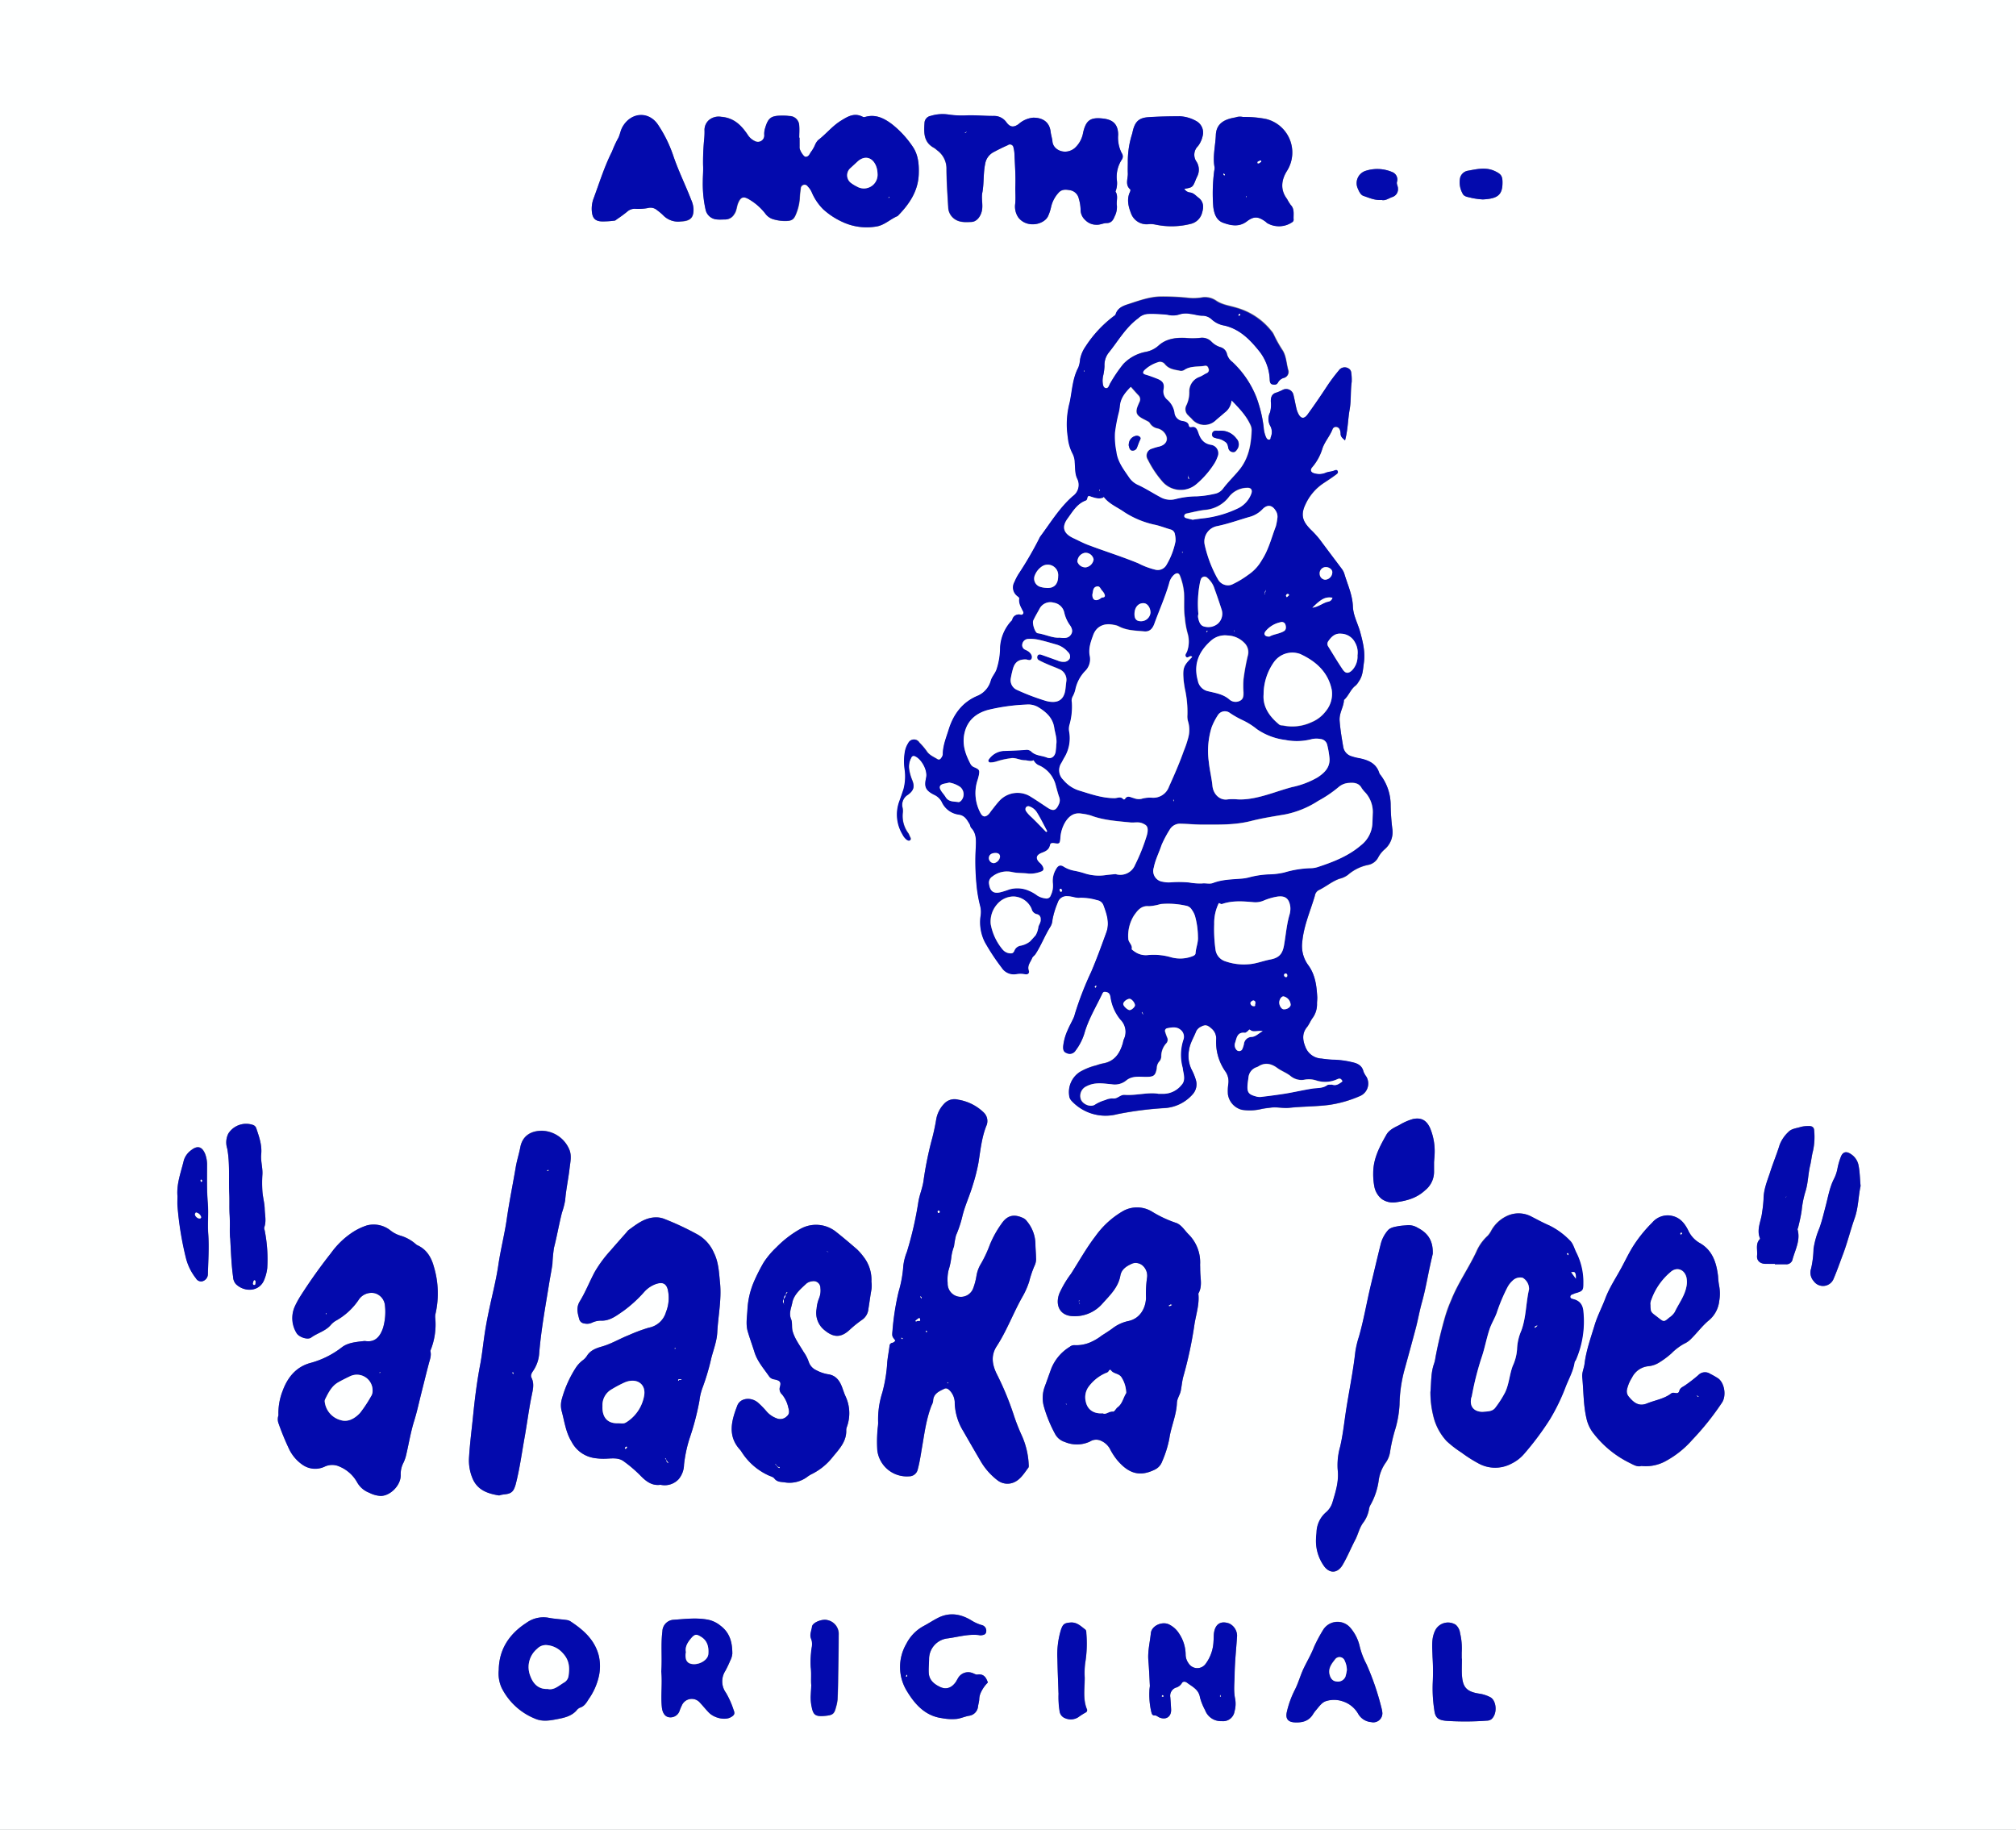 <svg id="alaska_joe_Image" data-name="alaska joe Image" xmlns="http://www.w3.org/2000/svg" viewBox="0 0 560.4 508.56"><rect x="0" y="0" width="560.4" height="508.56" fill="#808080" stroke="none"/><defs><style>.cls-1{fill:#feffff;}.cls-2{fill:#030aad;}</style></defs><path class="cls-1" d="M0,0H560.4V508.56H0ZM373.89,122.4c.8-2.92.78-5.74,1.28-8.49.48-2.58.22-5.2.59-7.79a13.68,13.68,0,0,0-.14-2.62,1.42,1.42,0,0,0-.58-1,2,2,0,0,0-2.89.48,47.49,47.49,0,0,0-3.14,4.18c-1.77,2.71-3.6,5.39-5.5,8-1,1.37-1.91,1.22-2.63-.27a6.58,6.58,0,0,1-.48-1.35c-.29-1.23-.51-2.49-.81-3.72a2.08,2.08,0,0,0-2.87-1.54,15.88,15.88,0,0,1-1.75.78c-1.36.32-1.71,1.21-1.69,2.47a8.27,8.27,0,0,1-.22,3.08,4,4,0,0,0,.11,3.84,3.53,3.53,0,0,1,.11,3c-.1.27,0,.67-.45.73s-.69-.31-.88-.66a8.26,8.26,0,0,1-.66-2.78,36.43,36.43,0,0,0-2-8.28,27,27,0,0,0-6.71-9.88,4,4,0,0,1-1.49-2.18,2.56,2.56,0,0,0-1.89-1.94,5.92,5.92,0,0,1-2.4-1.48,3.62,3.62,0,0,0-3.23-1.09,19.71,19.71,0,0,1-4.06,0c-2.76-.12-5.42.25-7.52,2.19a7.34,7.34,0,0,1-3.55,1.7,11.54,11.54,0,0,0-6.17,3.36,39.38,39.38,0,0,0-3.6,5.28c-.34.53-.49,1.66-1.38,1.4-.7-.2-.73-1.17-.79-1.88a6.82,6.82,0,0,1,.13-1.42,14.42,14.42,0,0,0,.4-2.81,5.56,5.56,0,0,1,1.22-3.79c2.62-3.25,4.69-7,8.18-9.52a4.19,4.19,0,0,1,2.68-1.19,39,39,0,0,1,5.5.24,5.84,5.84,0,0,0,3.26-.1,6.08,6.08,0,0,1,3-.14c1.12.1,2.17.46,3.31.5a3.79,3.79,0,0,1,2.62,1,6.84,6.84,0,0,0,3.61,1.75c4.33,1,7.16,4,9.75,7.25a13.56,13.56,0,0,1,2.8,7.75c0,.56,0,1.19.74,1.34s1.25.15,1.61-.61A2.7,2.7,0,0,1,357,105a1.72,1.72,0,0,0,1.19-2.08c-.56-1.82-.56-3.79-1.52-5.49a34.44,34.44,0,0,1-2.56-4.55,4.48,4.48,0,0,0-.68-1,18.89,18.89,0,0,0-9.52-6.37c-2-.63-4.07-.84-5.78-2a5.48,5.48,0,0,0-4.31-.85,14.77,14.77,0,0,1-4,0,68.92,68.92,0,0,0-6.89-.31c-3,0-5.9,1-8.76,1.95-1.67.55-3.37,1.05-4,3-.06.2-.32.34-.51.48a33,33,0,0,0-7.87,8.48,9.24,9.24,0,0,0-1.47,3.47,7.92,7.92,0,0,1-.5,2.32c-1.62,3-1.7,6.43-2.39,9.66a23.6,23.6,0,0,0-.52,9.66A12.3,12.3,0,0,0,298.2,126a5.56,5.56,0,0,1,.64,2.51c.14,1.5,0,3.1.67,4.47a3.82,3.82,0,0,1-1.21,4.89c-3.7,3.21-6.18,7.38-9.06,11.24a4.17,4.17,0,0,0-.33.63,99.85,99.85,0,0,1-5.78,9.9,16.18,16.18,0,0,0-1.07,2.12,3,3,0,0,0,.63,3.73c.27.28.79.5.73.87-.2,1.39.53,2.43,1.07,3.57a.61.61,0,0,1-.68.91,1.84,1.84,0,0,0-2.35,1.39c-.1.28-.42.47-.61.73a11.86,11.86,0,0,0-2.76,7,19.4,19.4,0,0,1-1,6.1c-.39,1.13-1.25,1.94-1.59,3.11a6.45,6.45,0,0,1-3.86,4.27c-4,1.74-6.46,5-7.78,9.1-.74,2.33-1.73,4.61-1.7,7.14a1.84,1.84,0,0,1-.37.87c-.27.43-.62.76-1.17.43-1.07-.67-2.27-1.11-3-2.28a19.45,19.45,0,0,0-2-2.35,1.75,1.75,0,0,0-3.07.15,6.55,6.55,0,0,0-.94,2.43,15.69,15.69,0,0,0-.08,4.74,13.88,13.88,0,0,1-.3,5.67c-.37,1.12-.76,2.25-1.17,3.37a10.68,10.68,0,0,0,.89,9.18,4.36,4.36,0,0,0,1.18,1.49c.27.19.58.35.87.15s.28-.52.09-.84-.3-.74-.51-1.08A8.08,8.08,0,0,1,251,225.7a4.1,4.1,0,0,0-.12-1.43,3.27,3.27,0,0,1,1.57-3.46c1.61-1.21,1.89-2.23,1.13-4.09a13,13,0,0,1-.86-3.21,5.16,5.16,0,0,1,.64-3,.7.7,0,0,1,1-.42c1.85.77,3.57,4,3.13,5.94-.49,2.27-.47,3.47,2.24,4.8a4.45,4.45,0,0,1,2.08,1.94,6.05,6.05,0,0,0,4.74,3.56c1.7.24,2.27,1.43,3,2.6.21.34.21.82.47,1.09,1.53,1.63,1.34,3.6,1.26,5.6a66.3,66.3,0,0,0,.17,9.76,37.43,37.43,0,0,0,1.11,6.57,6.72,6.72,0,0,1,.05,2.61,12.3,12.3,0,0,0,1.19,7.21,59.38,59.38,0,0,0,4.69,7.11,4,4,0,0,0,3.92,1.8,6.51,6.51,0,0,1,2.6,0c.6.15,1.24-.22,1-.93-.51-1.44.49-2.4.94-3.54.17-.43.63-.66.9-1.07,1.62-2.45,2.63-5.24,4.21-7.71a4,4,0,0,0,.53-1.83,23,23,0,0,1,1.46-4.79,2.57,2.57,0,0,1,2.73-1.83c1.23,0,2.32.58,3.51.44a15.43,15.43,0,0,1,4.72.66,2.24,2.24,0,0,1,1.78,1.42c.9,2.46,1.76,4.93.77,7.62-1.33,3.66-2.65,7.3-4.18,10.89a89.6,89.6,0,0,0-4.54,11.7,7.46,7.46,0,0,1-.37,1.13c-.54,1.15-1.17,2.26-1.66,3.43a14.34,14.34,0,0,0-1.22,4.34c-.06.73-.07,1.64.94,2a1.89,1.89,0,0,0,2.5-.7,15.3,15.3,0,0,0,2.59-5.28c1.17-3.76,3.19-7.07,4.85-10.58.26-.57.68-.54,1.19-.41.75.18.95.7,1.08,1.38a12.64,12.64,0,0,0,2.74,6.28,4.79,4.79,0,0,1,.93,5.56,6.65,6.65,0,0,0-.23.93c-.84,2.9-2.31,5.18-5.59,5.73a13.3,13.3,0,0,0-1.84.53,17.15,17.15,0,0,0-4.61,1.86,6.68,6.68,0,0,0-2.81,7,2.58,2.58,0,0,0,.6,1,12.83,12.83,0,0,0,12.65,3.79,95.11,95.11,0,0,1,12.86-1.68,11.31,11.31,0,0,0,8.11-3.87,4.12,4.12,0,0,0,.85-4,15.49,15.49,0,0,0-1.18-2.87,8.73,8.73,0,0,1-.72-5.32c.29-2,1.34-3.55,2-5.31a2.8,2.8,0,0,1,1.37-1.3c1.22-.66,1.8-.43,2.92.55a3.59,3.59,0,0,1,1.27,3,14.21,14.21,0,0,0,2.61,9,4.77,4.77,0,0,1,.76,3.43,13.67,13.67,0,0,0-.1,2.86,5.21,5.21,0,0,0,3.89,4.29,13.93,13.93,0,0,0,5.42-.22c.85-.19,1.71-.26,2.57-.38,1.73-.24,3.44.23,5.17.05,3.63-.39,7.29-.34,10.94-.79a33.21,33.21,0,0,0,8.86-2.55,3.76,3.76,0,0,0,1.64-5.29,6.68,6.68,0,0,1-.81-1.44c-.39-1.68-1.65-2.28-3.1-2.59a24.89,24.89,0,0,0-5.45-.71,29.39,29.39,0,0,1-3.09-.31,5,5,0,0,1-4.46-3.13c-.78-1.86-1.09-3.82.41-5.63.64-.78,1-1.8,1.6-2.6a6.5,6.5,0,0,0,1.17-4c0-.56.1-1.12.07-1.67-.17-3.2-.56-6.34-2.55-9A8.93,8.93,0,0,1,362,261.9c.39-4.51,2.25-8.61,3.5-12.88a2.19,2.19,0,0,1,1-1.54c2-.93,3.71-2.45,5.83-3.2a6.37,6.37,0,0,0,2.37-1.09,12.23,12.23,0,0,1,5.71-2.78,4,4,0,0,0,2.72-2.09,7.82,7.82,0,0,1,1.77-2.22,6.24,6.24,0,0,0,2.16-5.55,60,60,0,0,1-.48-6.66,13.89,13.89,0,0,0-2.77-8.38,2,2,0,0,1-.39-.59c-.82-2.67-3-3.57-5.4-4.1a14.83,14.83,0,0,1-2.32-.57,3.27,3.27,0,0,1-2.31-2.63c-.41-2.42-.82-4.8-1-7.28-.15-2.17,1.13-3.79,1.21-5.76,1.32-1.15,1.82-3,3.24-4a4.6,4.6,0,0,0,.86-1.11c1.15-1.57,1.17-3.36,1.43-5.19.43-3-.28-5.83-1.05-8.66-.65-2.35-1.9-4.54-2-7-.11-3.25-1.52-6.14-2.4-9.18a5.16,5.16,0,0,0-.82-1.46c-2-2.68-4-5.33-6-8a26.44,26.44,0,0,0-2.58-2.81c-1.74-1.83-3-3.58-1.41-6.89a14.12,14.12,0,0,1,5-5.92c1.18-.78,2.37-1.55,3.5-2.4.23-.17.72-.48.49-.95s-.64-.31-1-.16c-.79.32-1.65.28-2.47.66a4.62,4.62,0,0,1-2.81.16c-1.2-.24-1.55-1-.74-1.85a14.38,14.38,0,0,0,2.8-5.22c.68-1.89,2.06-3.39,2.78-5.26a1,1,0,0,1,.91-.66,1.2,1.2,0,0,1,1.11.77,3.27,3.27,0,0,1,.22,1.16C372.66,121.36,373.2,121.8,373.89,122.4Zm-125,250.16a1.24,1.24,0,0,1-.9.67.89.89,0,0,0-.7.83c-.18,1.5-.48,3-.63,4.49a41.23,41.23,0,0,1-1.37,8.47,24.5,24.5,0,0,0-1.16,8.46,13.81,13.81,0,0,1-.13,1.43,38.66,38.66,0,0,0-.11,6.18,8.26,8.26,0,0,0,8.84,7.23,2.43,2.43,0,0,0,2.4-1.92c.54-2,.83-4,1.17-6,.67-4,1.19-8,2.7-11.85a3.51,3.51,0,0,0,.4-1.12c.05-2.06,1.61-2.72,3.11-3.44.6-.3,1.07.05,1.49.45a5,5,0,0,1,1.42,3.7,15.93,15.93,0,0,0,2.39,7.66q2.31,4,4.66,8.05a18.2,18.2,0,0,0,4.79,5.54,4.51,4.51,0,0,0,4.71.56c1.77-.8,2.78-2.54,3.93-4.06a1.19,1.19,0,0,0,.08-.69,22.09,22.09,0,0,0-1.86-8.07,54.09,54.09,0,0,1-2.35-6A81.47,81.47,0,0,0,277,381.72c-1.25-2.62-1.57-5.1.07-7.61,2.82-4.34,4.59-9.22,7.13-13.7a22,22,0,0,0,1.89-4.27,28.53,28.53,0,0,1,1.63-4.71,4.2,4.2,0,0,0,.26-1.89c0-1.27-.15-2.55-.16-3.82a10.15,10.15,0,0,0-2.36-6.31,2.67,2.67,0,0,0-1.05-.89c-2.66-1.24-4.49-.69-6,1.55a28.41,28.41,0,0,0-3.25,5.83,34.41,34.41,0,0,1-2.41,5.19,9.52,9.52,0,0,0-1.33,3.54,17.62,17.62,0,0,1-1,3.66,3.67,3.67,0,0,1-7-1.68,11.61,11.61,0,0,1,.24-3.57,18.7,18.7,0,0,0,.79-3.72,12.51,12.51,0,0,1,.74-2.95,26.33,26.33,0,0,1,.54-3,31.85,31.85,0,0,0,1.74-5.18c.7-3,2.06-5.84,2.93-8.81a50.15,50.15,0,0,0,1.58-6.22c.56-3.46.88-6.95,2.18-10.24a3.28,3.28,0,0,0-.7-3.73,13.21,13.21,0,0,0-7.07-3.56,3.92,3.92,0,0,0-4,1.17,8.31,8.31,0,0,0-2.14,4.22,59.25,59.25,0,0,1-1.38,6.27A97.49,97.49,0,0,0,256.74,328c-.25,2.07-1.12,4-1.45,6a99.18,99.18,0,0,1-3.16,13.93,15,15,0,0,0-1,3.87,33.15,33.15,0,0,1-1.32,7.26,71.18,71.18,0,0,0-1.69,10.8C247.94,371.41,248,371.41,248.88,372.56ZM77.4,393.38a3.37,3.37,0,0,0,.06,2.28,73.34,73.34,0,0,0,2.88,7,11.17,11.17,0,0,0,3.85,4.48,6.14,6.14,0,0,0,6.06.45,4.88,4.88,0,0,1,4.16,0A10.07,10.07,0,0,1,99.28,412a6.44,6.44,0,0,0,3.35,2.86,7.87,7.87,0,0,0,3.17.89c2.7,0,5.67-3,5.58-5.84a6.81,6.81,0,0,1,.78-3.42,10.47,10.47,0,0,0,.77-2.27c.74-3.15,1.28-6.34,2.23-9.44.75-2.43,1.28-4.92,1.9-7.38.7-2.78,1.38-5.56,2.11-8.34.31-1.2.81-2.36.44-3.63A19.13,19.13,0,0,0,121,366.2a3.7,3.7,0,0,1,.11-1.19,25.68,25.68,0,0,0-.48-12.94c-.69-2.56-2-4.83-4.62-6a3.28,3.28,0,0,1-.57-.43,11.2,11.2,0,0,0-4.15-2.23,8.24,8.24,0,0,1-2.7-1.41,7.49,7.49,0,0,0-6.55-1.43,16.5,16.5,0,0,0-4.24,2.07A22.92,22.92,0,0,0,92,348.29a145.18,145.18,0,0,0-8.43,11.85A24.74,24.74,0,0,0,82,363a7.88,7.88,0,0,0,.56,7.54c.66,1.09,3,1.9,4,1.2,1.78-1.31,4.08-1.8,5.55-3.61A5.52,5.52,0,0,1,93.5,367,18.49,18.49,0,0,0,99.88,361a4.27,4.27,0,0,1,4.22-1.58,3.87,3.87,0,0,1,2.91,3.44,15.84,15.84,0,0,1-.52,6.17c-.76,2.35-2.13,4.07-4.78,3.72a2.49,2.49,0,0,0-.72,0c-2.07.25-4.24.42-5.93,1.69a24.63,24.63,0,0,1-8.66,4.35c-4.05,1.06-6.44,4-7.81,7.73A17,17,0,0,0,77.4,393.38Zm106.2,19.29a5.31,5.31,0,0,0,5.08-1.61,6.46,6.46,0,0,0,1.46-4,37.37,37.37,0,0,1,1.51-7.19,73.62,73.62,0,0,0,2.77-10.54,15.55,15.55,0,0,1,.93-3.82,64,64,0,0,0,2.41-8.21c.61-2.31,1.5-4.62,1.62-6.95.24-4.61,1.24-9.18.77-13.83-.29-2.84-.38-5.7-1.69-8.33a10.74,10.74,0,0,0-4.46-5.05,78.28,78.28,0,0,0-9.46-4.43,6.28,6.28,0,0,0-2.56-.37c-2.93.17-5.07,1.94-7.29,3.54a3.09,3.09,0,0,0-.47.54c-1.5,1.71-3,3.4-4.52,5.14a34.84,34.84,0,0,0-4.34,5.86c-1.46,2.7-2.57,5.6-4.17,8.21-1.1,1.78-.62,3.32-.17,5a1.6,1.6,0,0,0,1.36,1.17,3.24,3.24,0,0,0,2.11-.17,5.92,5.92,0,0,1,2.55-.6c2.52.12,4.39-1.44,6.23-2.68a36.21,36.21,0,0,0,5.8-5.29,7.86,7.86,0,0,1,3.27-2.21c1.73-.58,2.79-.24,3.27,1.47a10.54,10.54,0,0,1-.48,6.32,6.13,6.13,0,0,1-4.78,4.35,45.4,45.4,0,0,0-5.56,2.07c-2.52,1-4.84,2.42-7.45,3.16-1.7.49-3.29,1.06-4.26,2.71a4.68,4.68,0,0,1-1.17,1.18,8.42,8.42,0,0,0-1.92,2.12,31.41,31.41,0,0,0-3.78,8.47,6.4,6.4,0,0,0-.12,3.31c.82,2.94,1.13,6,2.82,8.72a8.54,8.54,0,0,0,6.09,4.45,16.27,16.27,0,0,0,3.56.21c1.64-.06,3.41-.33,4.85.76a36.52,36.52,0,0,1,4.54,3.87C179.56,411.75,181.25,413,183.6,412.67Zm150-59.47c0-.56,0-1.12,0-1.68a11,11,0,0,0-3.21-8.45c-1.17-1.15-2-2.76-3.7-3.25a32.31,32.31,0,0,1-6.37-3,8,8,0,0,0-8-.29,24.45,24.45,0,0,0-7.86,7.13c-2.53,3.3-4.53,6.92-6.76,10.4a28.41,28.41,0,0,0-3.25,5.51c-1.19,3.26.18,6.15,3.82,6.25a10.15,10.15,0,0,0,8.09-3.39c2.07-2.34,4.48-4.52,5.08-7.89.32-1.83,1.84-2.72,3.42-3.39a2.94,2.94,0,0,1,3,.84,3.75,3.75,0,0,1,1,3.09,31.23,31.23,0,0,0-.3,5.7c-.1,2.61-1.53,5.73-5,6.42a10.88,10.88,0,0,0-4.29,2c-.95.71-2,1.34-3,2a14.36,14.36,0,0,1-3.58,2.05,9.88,9.88,0,0,1-4,.63,1.94,1.94,0,0,0-1.32.46,12.58,12.58,0,0,0-5.14,6.05c-.63,1.71-1.22,3.43-1.86,5.14a9,9,0,0,0-.26,5.17,37,37,0,0,0,3.1,7.7,4.61,4.61,0,0,0,2.8,2.39,8.54,8.54,0,0,0,7-.14,3.17,3.17,0,0,1,3-.22,5.29,5.29,0,0,1,2.47,2.17,17.84,17.84,0,0,0,2.07,3.22c3.26,3.86,6.36,4.65,10.44,2.66a4,4,0,0,0,2.05-2.25,30.42,30.42,0,0,0,2-6.34c.48-3.38,2-6.53,2.11-9.95.05-1.28.84-2.2,1.07-3.35.28-1.4.37-2.85.78-4.21a112.51,112.51,0,0,0,3.06-14.43c.46-2.78,1.39-5.52,1.06-8.41C334.3,357.5,333.64,355.32,333.64,353.2Zm64,33.58a27.08,27.08,0,0,0,.75,6.61,15.51,15.51,0,0,0,3.73,7.12,29.8,29.8,0,0,0,4.12,3.18,37.91,37.91,0,0,0,5,3.16,9.61,9.61,0,0,0,8.91-.1,11,11,0,0,0,3.56-2.77,80.34,80.34,0,0,0,7.1-9.52,55.73,55.73,0,0,0,4.43-9.17c.88-2.22,2.07-4.31,2.43-6.71,0-.22.25-.4.35-.62a26.85,26.85,0,0,0,2.05-13.31c-.12-1.8-.82-3-2.62-3.54-.42-.12-1.05-.13-1-.77s.68-.56,1.07-.8a1.59,1.59,0,0,1,.45-.15c1.95-.55,2.11-.84,2.08-2.71a18.23,18.23,0,0,0-1.89-8.46c-.62-1.17-.84-2.57-1.88-3.51a20.7,20.7,0,0,0-5.56-4.07c-1.75-.76-3.44-1.67-5.14-2.55a7.54,7.54,0,0,0-6.46-.25,9.66,9.66,0,0,0-4.51,4,7.36,7.36,0,0,1-1.05,1.58,12.8,12.8,0,0,0-3.18,4.44c-2.13,4.59-5.1,8.74-7,13.48a38.42,38.42,0,0,0-1.64,4.44A118.53,118.53,0,0,0,399,377.38a9.29,9.29,0,0,1-.38,1.64C397.73,381.54,397.88,384.18,397.64,386.78Zm58.62,20.66a11.46,11.46,0,0,0,7.06-1.47,26.53,26.53,0,0,0,7.13-5.76,75.26,75.26,0,0,0,8.25-10.32c1.27-1.9.72-5.42-1-6.73a21.91,21.91,0,0,0-2.27-1.3,2.57,2.57,0,0,0-3.3.37,41.08,41.08,0,0,1-3.57,2.77c-.6.47-1.46.67-1.7,1.58-.34,1.29-1.51.16-2.25.73-2,1.53-4.51,1.88-6.78,2.8s-3.78-.37-5.1-2a2.27,2.27,0,0,1-.39-2,10.17,10.17,0,0,1,1.35-3.18,5.7,5.7,0,0,1,4.64-3.2,6.77,6.77,0,0,0,2.9-1,23.49,23.49,0,0,0,3.42-2.54,15.63,15.63,0,0,1,3.52-2.68,6.37,6.37,0,0,0,2.05-1.47c1.56-1.57,2.89-3.34,4.58-4.82a8.19,8.19,0,0,0,3.16-5.65,11.55,11.55,0,0,0,0-4,20.11,20.11,0,0,1-.33-2.82c-.45-3.81-1.56-7.3-5.26-9.34a7.75,7.75,0,0,1-3.07-3.49c-1.06-2.07-2.44-3.76-5.15-4.07a5.61,5.61,0,0,0-4.84,2,37.58,37.58,0,0,0-5.46,6.82c-1.15,1.91-2.11,3.92-3.17,5.86-1.51,2.79-3.29,5.43-4.41,8.43-.92,2.45-2.17,4.79-2.93,7.28-1.08,3.58-2.37,7.11-2.83,10.86-.15,1.25-.77,2.43-.63,3.74.38,3.78.29,7.61,1.15,11.33a10.27,10.27,0,0,0,1.57,3.7,28.59,28.59,0,0,0,10.38,8.71C454.05,407.11,455.15,407.8,456.26,407.44Zm-214-51.19a10.36,10.36,0,0,0-2.12-6.9,16.48,16.48,0,0,0-1.87-2.14c-1.87-1.61-3.74-3.21-5.68-4.74a8.9,8.9,0,0,0-10.16-.86,29.52,29.52,0,0,0-6.58,5.08,23.23,23.23,0,0,0-3.52,4.19,50.9,50.9,0,0,0-2.78,5.52,22.93,22.93,0,0,0-1.72,7.43c-.09,2.05-.52,4.16.07,6.19s1.29,3.91,1.91,5.88c.82,2.56,2.61,4.53,4.08,6.69a2.08,2.08,0,0,0,1.41.78c1.55.33,1.94.71,1.56,2.05a2,2,0,0,0,.58,2.13,8.66,8.66,0,0,1,1.74,3.64c.23.84.45,1.73-.4,2.43a2.56,2.56,0,0,1-2.85.57,6.84,6.84,0,0,1-2.73-1.85,23.07,23.07,0,0,0-2.49-2.55c-1.94-1.6-4.9-1.25-5.7.85-1.61,4.17-2.81,8.44.79,12.33a3.47,3.47,0,0,1,.29.38,17.49,17.49,0,0,0,7.54,6.68c.56.26,1.36.47,1.64.84.85,1.12,2,.95,3.09,1.15a8.24,8.24,0,0,0,5.89-1.41,11.15,11.15,0,0,1,1.19-.79,17,17,0,0,0,6.1-4.89c1.8-2.15,3.86-4.29,3.75-7.46a2.49,2.49,0,0,1,.19-.93A11.14,11.14,0,0,0,235,388c-.36-.8-.62-1.64-.92-2.45-.67-1.77-1.71-3.23-3.77-3.55a10.61,10.61,0,0,1-3.39-1.14,3.9,3.9,0,0,1-2.13-2.41,11.14,11.14,0,0,0-1.43-2.73c-1.1-1.82-2.42-3.52-3-5.62-.35-1.16,0-2.46-.45-3.44-.71-1.67.07-3.14.33-4.54.43-2.27,2.33-3.86,4-5.41a3.1,3.1,0,0,1,1.55-.58,1.88,1.88,0,0,1,2.27,1.87,5.7,5.7,0,0,1-.35,2.8,10,10,0,0,0-.71,3,6.12,6.12,0,0,0,2.22,5.94c2.52,2.09,4.55,2.11,6.94-.08a30.81,30.81,0,0,1,3.51-2.83,4.07,4.07,0,0,0,1.73-3c.3-1.8.52-3.62.85-5.41A7.6,7.6,0,0,0,242.24,356.25ZM138.77,415.64c1.39-.55,3.26,0,4.12-1.84a7.82,7.82,0,0,0,.48-1.33c1.12-4.33,1.7-8.76,2.49-13.15.67-3.74,1.14-7.52,1.9-11.25.34-1.64.89-3.42,0-5.15-.36-.73.08-1.4.49-2a9.86,9.86,0,0,0,1.65-4.91c.54-6.59,1.75-13.07,2.8-19.58.28-1.73.63-3.43.87-5.16a42,42,0,0,1,.43-4.5c.84-3.23,1.39-6.53,2.22-9.77a22,22,0,0,0,.89-3.42c.25-3,.9-6,1.24-9,.2-1.68.63-3.42-.1-5.14a8.5,8.5,0,0,0-7.62-5.19c-3.19,0-5.45,1.48-6,4.63-.36,1.87-1,3.69-1.27,5.56-.81,4.77-1.79,9.52-2.48,14.32-.62,4.31-1.72,8.55-2.36,12.88s-1.83,8.8-2.73,13.21c-.47,2.26-.88,4.54-1.2,6.83-.36,2.52-.62,5-1.1,7.55-.88,4.59-1.47,9.25-1.94,13.9-.39,4-.92,7.9-1.16,11.88a12.86,12.86,0,0,0,.94,5.78C132.67,414.14,135.53,415.13,138.77,415.64ZM222.26,38.26h-.08c0-1.12.08-2.24,0-3.35a2.73,2.73,0,0,0-2.78-2.69c-.63-.06-1.27-.11-1.91-.11-3.22,0-4,.6-4.87,3.73a5.19,5.19,0,0,0-.16,1.62,1.77,1.77,0,0,1-2.57,1.75,4.73,4.73,0,0,1-2.09-1.87c-1.78-2.62-3.82-4.63-7.31-4.9a4.25,4.25,0,0,0-3.23.76,3.64,3.64,0,0,0-1.4,3.15,21.13,21.13,0,0,1-.11,2.39,65.43,65.43,0,0,0-.3,7.12c.09,1.51-.07,3-.07,4.49a33.08,33.08,0,0,0,.78,7.94A3.44,3.44,0,0,0,199.42,61c.7.08,1.43,0,2.15,0a2.89,2.89,0,0,0,2.58-1.43c.71-.95.66-2.09,1.09-3.11.68-1.6,1.4-1.93,2.85-1.12a15.77,15.77,0,0,1,4.81,4.2,4.15,4.15,0,0,0,2.34,1.5,11.22,11.22,0,0,0,3.31.41c1.63-.06,2.21-.46,2.81-2a14,14,0,0,0,1-4.17,26.77,26.77,0,0,1,.28-2.84,1.07,1.07,0,0,1,2-.54,5.2,5.2,0,0,1,1.06,1.55,15,15,0,0,0,3.17,4.74,20.69,20.69,0,0,0,5.34,3.52A15.88,15.88,0,0,0,243.39,63c2.4-.3,4-2.07,6.13-2.94,3.21-3.25,5.7-6.88,5.87-11.63.1-2.72-.12-5.44-1.74-7.75A27.25,27.25,0,0,0,248,34.55c-2.18-1.65-4.54-2.87-7.43-2.06a1,1,0,0,1-.7,0c-2.34-1.25-4.19-.12-6.12,1.08-2.39,1.48-4.12,3.71-6.33,5.39a4.51,4.51,0,0,0-.88,1.4,10,10,0,0,1-.94,1.67c-.5.56-.66,1.55-1.66,1.57-.49,0-1.56-1.62-1.66-2.46a3.84,3.84,0,0,1,0-.48Zm176,310.2c.12-3.7-1.41-5.79-4.14-7.19a4.84,4.84,0,0,0-2.7-.73c-.87.08-1.75.11-2.61.26-1.08.2-2.33.37-3,1.2a9.37,9.37,0,0,0-1.91,3.54c-1,3.93-1.9,7.87-2.85,11.8-1.13,4.72-1.93,9.52-3.27,14.19a26.7,26.7,0,0,0-1,4.18c-.63,5.54-1.76,11-2.61,16.49-.5,3.31-.85,6.65-1.61,9.89a18.73,18.73,0,0,0-.69,6.35c.41,3.31-.61,6.28-1.5,9.31a5.78,5.78,0,0,1-1.69,2.54,7.63,7.63,0,0,0-2.68,5.39c0,.64-.14,1.27-.14,1.91a12,12,0,0,0,2.31,7.83c1.63,2.08,3.76,1.8,5.08-.47s2.31-4.71,3.52-7c.82-1.57,1.14-3.37,2.25-4.8a8.78,8.78,0,0,0,1.59-3.87,3.18,3.18,0,0,1,.43-1.08,19.29,19.29,0,0,0,2.23-6.73,11.14,11.14,0,0,1,2-5,6.82,6.82,0,0,0,1.17-3,47.26,47.26,0,0,1,1.23-5.56,29.8,29.8,0,0,0,1.39-7.48,39.32,39.32,0,0,1,1.42-9.85c1-3.75,2.06-7.5,3.06-11.26.65-2.46,1.08-5,1.77-7.43.92-3.27,1.49-6.65,2.22-10C397.78,350.55,398.1,349.24,398.28,348.46ZM273.1,53.36c.45-2.59.21-5.24.76-7.84a4.48,4.48,0,0,1,2.43-3.29c1.25-.67,2.53-1.3,3.83-1.87a1,1,0,0,1,1.62.77,6.82,6.82,0,0,1,.24,1.41c.13,3,.36,6.05.27,9.07-.05,1.73.14,3.46-.07,5.21a5.37,5.37,0,0,0,.89,3.62c2.4,3.12,7.29,2,8.33-.5a13,13,0,0,0,.8-2.5,8.67,8.67,0,0,1,1.95-3.75c1-1.18,2.13-1,3.26-.83a3,3,0,0,1,2.47,2.34,11.57,11.57,0,0,1,.5,3,3.9,3.9,0,0,0,1.33,3,4.23,4.23,0,0,0,2.94,1.26c1.12.1,2-.47,3-.46,1.36,0,1.86-1,2.19-1.85a5.62,5.62,0,0,0,.63-3c-.21-1.29.44-2.68-.39-3.91a6.34,6.34,0,0,0,.37-3.25,8.75,8.75,0,0,1,1.35-5.59,1.56,1.56,0,0,0,0-1.81,9.42,9.42,0,0,1-1-5.1c0-3.56-2.18-4.33-4.41-4.55-3.4-.35-4.55.59-5.33,3.94a7.4,7.4,0,0,1-2.35,4.3c-2.46,2-5.93.66-6.17-1.8-.09-.94-.4-1.85-.52-2.81-.34-2.76-2.34-3.89-4.83-3.85a7,7,0,0,0-4.06,1.78c-1.43,1-2.41.88-3.38-.48a4.16,4.16,0,0,0-3.42-1.77c-2.55,0-5.09-.25-7.64-.15a26.22,26.22,0,0,1-5-.23,11.09,11.09,0,0,0-5,.37,2.06,2.06,0,0,0-1.72,2c-.22,2.78-.21,5.4,2.71,6.93a7,7,0,0,1,.75.6,6.26,6.26,0,0,1,2.64,5.32c0,3.5.27,7,.48,10.49a4.14,4.14,0,0,0,1.71,3.28c1.46,1.07,3.16.93,4.75.86S272.71,60,273,58.37,272.72,55,273.1,53.36Zm72.4-20.85a3.76,3.76,0,0,0-2.08.1c-2.79.46-5.31,1.5-5.44,4.91-.12,3-.93,6-.34,9a3.83,3.83,0,0,1-.11.94,48.26,48.26,0,0,0-.26,10c.24,1.92.86,3.73,2.72,4.41,2.15.78,4.43,1.27,6.58-.35,2-1.48,3.14-1.41,5.15,0,.19.13.35.33.55.46a6.55,6.55,0,0,0,7-.3.83.83,0,0,0,.34-.59c-.13-1.42.36-3-.84-4.19a15.45,15.45,0,0,1-1-1.64c-1.95-2.61-1.54-5.36,0-7.82a9.58,9.58,0,0,0-5.84-14.4A31,31,0,0,0,345.5,32.51Zm-16.29,20c2.33-.4,2.33-.4,3.27-2.76.09-.22.21-.43.3-.65a4.15,4.15,0,0,0-.17-4.12,3.34,3.34,0,0,1,.42-4.36,7.21,7.21,0,0,0,1.28-2.8,3.65,3.65,0,0,0-1.84-4.18,10.26,10.26,0,0,0-4.52-1.3c-2.91,0-5.83.06-8.73.26-2.63.17-3.73,1.26-4.34,3.89-.07.3-.14.61-.23.91a25,25,0,0,0-1.14,7.72c0,1-.05,2.07,0,3.08.06,1.49-.84,3.19.68,4.48.09.09,0,.46-.06.65-1,2-.45,4.13.27,6a4.61,4.61,0,0,0,4.87,3,6.24,6.24,0,0,1,1.89.11,21.58,21.58,0,0,0,9.82-.19,4.26,4.26,0,0,0,3.2-3.2c.46-1.52.4-3-1.06-4.1-.74-.55-1.3-1.32-2.39-1.43A2.05,2.05,0,0,1,329.21,52.48Zm-140,9.07a2.14,2.14,0,0,1,.38,0c2.46-.18,3.31-1.17,3.2-3.61a7.18,7.18,0,0,0-.6-2.29c-1.63-4.22-3.67-8.29-5.1-12.6a36.75,36.75,0,0,0-4-8.13c-2.58-4.08-7.62-3.83-10,.34-.66,1.13-.75,2.48-1.39,3.46a30.91,30.91,0,0,0-1.56,3.44C168,46.3,166.63,50.79,165,55.17a8.1,8.1,0,0,0-.46,3.77c.2,1.69.88,2.46,2.56,2.59a22.84,22.84,0,0,0,3.77-.22c.21,0,.41-.23.6-.37a35.11,35.11,0,0,0,2.89-2.12,3.06,3.06,0,0,1,2.16-.79,15,15,0,0,0,3.55-.2,2.8,2.8,0,0,1,2.64.63,14.43,14.43,0,0,1,1.64,1.38A5.75,5.75,0,0,0,189.21,61.55ZM138.64,464.18a9.61,9.61,0,0,0,.78,4.91,17.81,17.81,0,0,0,9.2,8.56c2.13,1,4.27.56,6.33.16,1.9-.36,3.91-.81,5.32-2.41a2.31,2.31,0,0,1,.91-.75c1.27-.36,1.83-1.43,2.46-2.39a17.75,17.75,0,0,0,2.74-6,12.83,12.83,0,0,0,0-6.31c-1.21-4.32-4.26-6.94-7.75-9.26a2.76,2.76,0,0,0-1.11-.41c-1.74-.24-3.5-.31-5.22-.66a8.05,8.05,0,0,0-6,1.46C141.62,454.08,138.7,458.35,138.64,464.18Zm181,4.39c-.05.51-.13.9-.13,1.3a21.42,21.42,0,0,0,.52,5.92c.15.53.24,1.06,1.06,1,.39,0,.79.39,1.21.56,1.9.78,3.35-.25,3.24-2.29-.05-1.1-.13-2.21-.22-3.31a2.41,2.41,0,0,1,1.52-2.69,2.8,2.8,0,0,0,1.67-1.23c.29-.56.94-.54,1.46-.14,1.47,1.12,3.26,1.87,3.6,4.1a16.23,16.23,0,0,0,1.42,3.52,4.68,4.68,0,0,0,4.64,3.05,3.21,3.21,0,0,0,3.54-2.7,7.76,7.76,0,0,0,.16-3.55c-.48-2.29-.17-4.61-.13-6.9.06-3.54.46-7.06.68-10.59a3.83,3.83,0,0,0-2.15-3.38c-2.26-.82-3.77,0-4.22,2.3-.16.85-.1,1.74-.18,2.61a11.23,11.23,0,0,1-2.29,6.41,2.85,2.85,0,0,1-4.65-.28,4.14,4.14,0,0,1-.81-2.43,10.75,10.75,0,0,0-1.83-5.85,6.87,6.87,0,0,0-2.59-2.41c-1.92-1.13-5,.17-5.25,2.32-.25,2.53-.91,5-.69,7.61C319.43,463.9,319.51,466.29,319.64,468.57Zm-135.82-4c.34,3.36-.19,6.71.17,10,.16,1.47.83,2.5,1.88,2.7a2.67,2.67,0,0,0,3.08-1.9,13.94,13.94,0,0,1,.56-1.31,3,3,0,0,1,5.08-.8c.81.87,1.56,1.8,2.38,2.66,1.51,1.59,4.46,2.26,6.08,1.41,1.16-.61,1.28-1.06.87-2.08a23.84,23.84,0,0,0-2.12-4.76,5.37,5.37,0,0,1-.19-6.06,29.91,29.91,0,0,0,1.34-2.8,5.47,5.47,0,0,0,.62-2c0-3-.61-5.76-3.27-7.77a8.09,8.09,0,0,0-3.33-1.65c-3.31-.66-6.61-.21-9.9,0a3.3,3.3,0,0,0-2.94,3.19C183.66,457.11,184.1,460.86,183.82,464.55ZM64,344.26c.24,4.4.37,7.5.79,10.57a3.28,3.28,0,0,0,.74,2c2.4,2.39,6.61,2.22,7.93-1.18a12.15,12.15,0,0,0,.83-3.21,41,41,0,0,0-.66-10.2c0-.39-.29-.79-.16-1.16.61-1.71.16-3.4.11-5.12s-.54-3.28-.64-4.93a34.39,34.39,0,0,1,0-4.54c.13-1.93-.52-3.82-.33-5.69.25-2.57-.57-4.85-1.35-7.18a1.47,1.47,0,0,0-1-1,5.87,5.87,0,0,0-6.79,2.42,5.53,5.53,0,0,0-.31,4.15c.79,4.16.36,8.38.57,12.56.1,1.88,0,3.8.09,5.7C64,340.18,63.74,342.88,64,344.26ZM384.27,476.14a7.12,7.12,0,0,0-.15-1.05,73.17,73.17,0,0,0-4.28-12.61,21,21,0,0,1-1.86-4.87,12,12,0,0,0-2.5-5.09,4.7,4.7,0,0,0-7.66.42,41.84,41.84,0,0,0-2.53,4.73c-.78,2.05-1.93,4-2.9,6s-1.47,4-2.44,5.94a26.29,26.29,0,0,0-2.26,6.26c-.38,1.79.36,2.72,2.21,2.81,2.07.1,3.87-.31,5.07-2.23a8.6,8.6,0,0,1,.82-1.13c.81-.94,1.63-2.15,2.69-2.51a7.35,7.35,0,0,1,4.7,0,7.61,7.61,0,0,1,4.35,3.47,4.58,4.58,0,0,0,3.62,2.32A2.52,2.52,0,0,0,384.27,476.14ZM493.39,351.27v.09h3.1a1.75,1.75,0,0,0,1.85-1.49c.77-2.7,2.21-5.28,1.34-8.25,0-.11.13-.26.16-.4.37-1.59.75-3.18,1-4.81a27.65,27.65,0,0,1,1-5.12c.81-2.43.77-5,1.37-7.45.31-1.29.43-2.66.78-4a18,18,0,0,0,.32-5.66c0-.93-.65-1.3-1.62-1.24a8.26,8.26,0,0,0-2.12.25c-1.19.39-2.57.45-3.47,1.44a9.71,9.71,0,0,0-2.38,3.53c-.79,2.58-1.85,5.08-2.66,7.65-.77,2.42-1.77,4.79-1.81,7.39a36.51,36.51,0,0,1-.41,3.77c-.26,2.37-1.59,4.67-.6,7.14a.3.3,0,0,1,0,.23c-1.32,1.33-.6,3-.79,4.55s.86,2.32,2.34,2.34C491.64,351.29,492.51,351.27,493.39,351.27ZM274.6,467.63c-.49-1.5-1.21-2.47-2.91-2.22-.49.07-1-.36-1.58-.5a3.23,3.23,0,0,0-3.84,1.57c-.21.34-.37.71-.59,1-1.1,1.58-2.61,2.2-4.34,1.38-1.56-.73-3-1.82-3.16-3.82-.09-1.34.06-2.69.08-4a5.79,5.79,0,0,1,5.06-5.67c2.9-.37,5.73-1.26,8.7-.94a2.52,2.52,0,0,0,.71.07c.63-.11,1.31-.2,1.41-1a1.62,1.62,0,0,0-1.28-1.86,11.35,11.35,0,0,1-2.8-1.26c-2.93-1.8-6.05-2.36-9.27-.75-1.35.68-2.61,1.52-3.93,2.23a11.53,11.53,0,0,0-4.92,5,12.78,12.78,0,0,0,.17,13.17c2.16,3.55,5,6.85,9.69,7.49a14.59,14.59,0,0,0,4.22.21c1.15-.17,2.21-.67,3.38-.87a2.88,2.88,0,0,0,2.47-2.58c.09-.7.31-1.4.34-2.1a4.93,4.93,0,0,1,.55-2A9.39,9.39,0,0,1,274.6,467.63ZM398.63,323c.07-1,.15-1.64.16-2.27a16.7,16.7,0,0,0-1.27-7.21c-1-2.11-2.39-3-4.72-2.5a15.41,15.41,0,0,0-3.86,1.69c-1.36.67-2.8,1.34-3.55,2.66-1.87,3.29-3.63,6.64-3.67,10.61a18.17,18.17,0,0,0,.31,3.77,5.76,5.76,0,0,0,2.1,3.52,5.43,5.43,0,0,0,3.85.89c3-.42,5.76-1.11,8.17-3.34a6.57,6.57,0,0,0,2.48-5.32C398.62,324.51,398.63,323.55,398.63,323Zm118.57,6.68c-.19-2.19-.25-3.95-.53-5.68a4.79,4.79,0,0,0-2.19-3.27c-1.18-.8-2.13-.63-2.69.65a18.46,18.46,0,0,0-1,3.42,10.66,10.66,0,0,1-.9,2.71c-1.27,2.42-1.69,5.13-2.38,7.71-.55,2.07-1,4.14-1.76,6.17a24,24,0,0,0-1.61,5.72,27.17,27.17,0,0,1-.67,5.44,3.55,3.55,0,0,0,.71,3.51,3.17,3.17,0,0,0,5.44-.42c1-2.31,1.83-4.72,2.73-7.09,1.24-3.26,2.06-6.67,3.23-10C516.63,335.5,516.58,332.3,517.2,329.64ZM406.38,461h-.05c0-.56,0-1.12,0-1.67a18.46,18.46,0,0,0-.46-5.45,3.71,3.71,0,0,0-1.19-2.29,4,4,0,0,0-5.55,1.24c-1.37,2.43-1,5.09-.91,7.65a63.91,63.91,0,0,1,.07,6.92,39.12,39.12,0,0,0,.41,7.81c.26,2.29,1.11,2.88,3.47,3.08a81.22,81.22,0,0,0,11.14-.06,2.14,2.14,0,0,0,1.31-.43c1.76-1.62,1.32-5.23-.35-6.09a9.78,9.78,0,0,0-3.14-1c-3.67-.56-4.53-2-4.74-5.17C406.3,464,406.38,462.53,406.38,461Zm-357-128.58c0,1-.08,2,0,3a89.56,89.56,0,0,0,2.37,14.37,15.06,15.06,0,0,0,2.75,5.48,1.63,1.63,0,0,0,1.82.79,2.08,2.08,0,0,0,1.49-1.92c.06-3.72.37-7.45.1-11.14-.22-2.93.12-5.83-.13-8.76-.29-3.39-.2-6.82-.2-10.23a8.72,8.72,0,0,0-.52-3.28c-.8-2-2.05-2.55-3.89-1.09a5.44,5.44,0,0,0-2.06,2.86C50.29,325.79,49.05,329,49.33,332.43Zm244.91,138.2a25.35,25.35,0,0,0,.29,5,2.38,2.38,0,0,0,1.55,1.88,3.87,3.87,0,0,0,3.65-.29,19.92,19.92,0,0,1,2-1.28.69.69,0,0,0,.35-1c-1.13-2.85-.54-5.81-.58-8.73a21.66,21.66,0,0,1,.13-4A32.9,32.9,0,0,0,302,454c0-.39,0-.83-.32-1.1-1.23-.95-2.33-2.08-4.12-1.93-1.56.13-2.06.39-2.6,1.95a23.47,23.47,0,0,0-1,8.2C294,464.28,294.13,467.46,294.24,470.63Zm-68.73-2.28c-.06,1.18-.12,1.9-.13,2.62a13.5,13.5,0,0,0,.06,2.38c.49,3.21.86,3.86,4,3.55,2-.2,2.47-.51,2.94-2.41a11.13,11.13,0,0,0,.43-2.11c.1-2.11.14-4.23.17-6.35.07-3.86.13-7.73.15-11.6a3.93,3.93,0,0,0-3.13-4.14c-1.42-.4-4.12.59-4.28,1.81s-.76,2.3-.21,3.5a4.07,4.07,0,0,1,.16,2.11,26.29,26.29,0,0,0-.31,5.65C225.58,465.2,225.37,467,225.51,468.35ZM412.19,55.43c4.12-.21,5.52-1.21,5.46-4.89,0-1.69-.49-2.24-2.12-3-2.56-1.2-5.12-.52-7.65-.07a2.7,2.7,0,0,0-2,1.89,6.36,6.36,0,0,0,.65,4.36c.4,1,1.59,1,2.46,1.26A20.31,20.31,0,0,0,412.19,55.43Zm-28.12.15c1,.28,1.93-.45,2.95-.81a2.26,2.26,0,0,0,1.55-2.39c0-.65-.42-1.13-.28-1.81A2.21,2.21,0,0,0,387,47.82a10.57,10.57,0,0,0-7.47-.31,3.59,3.59,0,0,0-2.15,4.76c.37.87.81,1.93,1.69,2.2C380.61,55,382.15,55.73,384.07,55.58Z"/><path class="cls-2" d="M373.89,122.4c-.69-.6-1.23-1-1.24-1.86a3.27,3.27,0,0,0-.22-1.16,1.2,1.2,0,0,0-1.11-.77,1,1,0,0,0-.91.66c-.72,1.87-2.1,3.37-2.78,5.26a14.38,14.38,0,0,1-2.8,5.22c-.81.88-.46,1.61.74,1.85a4.62,4.62,0,0,0,2.81-.16c.82-.38,1.68-.34,2.47-.66.38-.15.79-.33,1,.16s-.26.78-.49.95c-1.13.85-2.32,1.62-3.5,2.4a14.12,14.12,0,0,0-5,5.92c-1.59,3.31-.33,5.06,1.41,6.89a26.44,26.44,0,0,1,2.58,2.81c2,2.7,4,5.35,6,8a5.16,5.16,0,0,1,.82,1.46c.88,3,2.29,5.93,2.4,9.18.09,2.48,1.34,4.67,2,7,.77,2.83,1.48,5.62,1.05,8.66-.26,1.83-.28,3.62-1.43,5.19a4.6,4.6,0,0,1-.86,1.11c-1.42,1.06-1.92,2.87-3.24,4-.08,2-1.36,3.59-1.21,5.76.18,2.48.59,4.86,1,7.28a3.27,3.27,0,0,0,2.31,2.63,14.83,14.83,0,0,0,2.32.57c2.44.53,4.58,1.43,5.4,4.1a2,2,0,0,0,.39.59,13.89,13.89,0,0,1,2.77,8.38,60,60,0,0,0,.48,6.66,6.24,6.24,0,0,1-2.16,5.55,7.82,7.82,0,0,0-1.77,2.22,4,4,0,0,1-2.72,2.09,12.23,12.23,0,0,0-5.71,2.78,6.37,6.37,0,0,1-2.37,1.09c-2.12.75-3.81,2.27-5.83,3.2a2.19,2.19,0,0,0-1,1.54c-1.25,4.27-3.11,8.37-3.5,12.88a8.93,8.93,0,0,0,1.63,6.34c2,2.68,2.38,5.82,2.55,9,0,.55-.05,1.11-.07,1.67a6.5,6.5,0,0,1-1.17,4c-.62.8-1,1.82-1.6,2.6-1.5,1.81-1.19,3.77-.41,5.63a5,5,0,0,0,4.46,3.13,29.39,29.39,0,0,0,3.09.31,24.89,24.89,0,0,1,5.45.71c1.45.31,2.71.91,3.1,2.59a6.68,6.68,0,0,0,.81,1.44,3.76,3.76,0,0,1-1.64,5.29,33.21,33.21,0,0,1-8.86,2.55c-3.65.45-7.31.4-10.94.79-1.73.18-3.44-.29-5.17-.05-.86.12-1.72.19-2.57.38a13.93,13.93,0,0,1-5.42.22,5.21,5.21,0,0,1-3.89-4.29,13.67,13.67,0,0,1,.1-2.86,4.77,4.77,0,0,0-.76-3.43,14.21,14.21,0,0,1-2.61-9,3.59,3.59,0,0,0-1.27-3c-1.12-1-1.7-1.21-2.92-.55a2.8,2.8,0,0,0-1.37,1.3c-.69,1.76-1.74,3.32-2,5.31a8.73,8.73,0,0,0,.72,5.32,15.49,15.49,0,0,1,1.18,2.87,4.12,4.12,0,0,1-.85,4,11.31,11.31,0,0,1-8.11,3.87,95.11,95.11,0,0,0-12.86,1.68A12.83,12.83,0,0,1,297.88,306a2.58,2.58,0,0,1-.6-1,6.68,6.68,0,0,1,2.81-7,17.15,17.15,0,0,1,4.61-1.86,13.3,13.3,0,0,1,1.84-.53c3.28-.55,4.75-2.83,5.59-5.73a6.65,6.65,0,0,1,.23-.93,4.79,4.79,0,0,0-.93-5.56,12.64,12.64,0,0,1-2.74-6.28c-.13-.68-.33-1.2-1.08-1.38-.51-.13-.93-.16-1.19.41-1.66,3.51-3.68,6.82-4.85,10.58a15.3,15.3,0,0,1-2.59,5.28,1.89,1.89,0,0,1-2.5.7c-1-.34-1-1.25-.94-2a14.34,14.34,0,0,1,1.22-4.34c.49-1.17,1.12-2.28,1.66-3.43a7.46,7.46,0,0,0,.37-1.13,89.6,89.6,0,0,1,4.54-11.7c1.53-3.59,2.85-7.23,4.18-10.89,1-2.69.13-5.16-.77-7.62a2.24,2.24,0,0,0-1.78-1.42,15.43,15.43,0,0,0-4.72-.66c-1.19.14-2.28-.46-3.51-.44a2.57,2.57,0,0,0-2.73,1.83,23,23,0,0,0-1.46,4.79,4,4,0,0,1-.53,1.83c-1.58,2.47-2.59,5.26-4.21,7.71-.27.41-.73.64-.9,1.07-.45,1.14-1.45,2.1-.94,3.54.25.71-.39,1.08-1,.93a6.51,6.51,0,0,0-2.6,0,4,4,0,0,1-3.92-1.8,59.38,59.38,0,0,1-4.69-7.11,12.3,12.3,0,0,1-1.19-7.21,6.72,6.72,0,0,0-.05-2.61,37.43,37.43,0,0,1-1.11-6.57,66.3,66.3,0,0,1-.17-9.76c.08-2,.27-4-1.26-5.6-.26-.27-.26-.75-.47-1.09-.72-1.17-1.29-2.36-3-2.6a6.05,6.05,0,0,1-4.74-3.56,4.45,4.45,0,0,0-2.08-1.94c-2.71-1.33-2.73-2.53-2.24-4.8.44-2-1.28-5.17-3.13-5.94a.7.7,0,0,0-1,.42,5.16,5.16,0,0,0-.64,3,13,13,0,0,0,.86,3.21c.76,1.86.48,2.88-1.13,4.09a3.27,3.27,0,0,0-1.57,3.46,4.1,4.1,0,0,1,.12,1.43,8.08,8.08,0,0,0,1.53,5.85c.21.34.32.74.51,1.08s.2.63-.09.84-.6,0-.87-.15a4.36,4.36,0,0,1-1.18-1.49,10.68,10.68,0,0,1-.89-9.18c.41-1.12.8-2.25,1.17-3.37a13.88,13.88,0,0,0,.3-5.67,15.69,15.69,0,0,1,.08-4.74,6.55,6.55,0,0,1,.94-2.43,1.75,1.75,0,0,1,3.07-.15,19.45,19.45,0,0,1,2,2.35c.74,1.17,1.94,1.61,3,2.28.55.33.9,0,1.17-.43a1.84,1.84,0,0,0,.37-.87c0-2.53,1-4.81,1.7-7.14,1.32-4.11,3.74-7.36,7.78-9.1a6.45,6.45,0,0,0,3.86-4.27c.34-1.17,1.2-2,1.59-3.11a19.4,19.4,0,0,0,1-6.1,11.86,11.86,0,0,1,2.76-7c.19-.26.51-.45.61-.73a1.84,1.84,0,0,1,2.35-1.39.61.61,0,0,0,.68-.91c-.54-1.14-1.27-2.18-1.07-3.57.06-.37-.46-.59-.73-.87a3,3,0,0,1-.63-3.73,16.18,16.18,0,0,1,1.07-2.12,99.85,99.85,0,0,0,5.78-9.9,4.17,4.17,0,0,1,.33-.63c2.88-3.86,5.36-8,9.06-11.24a3.82,3.82,0,0,0,1.21-4.89c-.65-1.37-.53-3-.67-4.47a5.56,5.56,0,0,0-.64-2.51,12.3,12.3,0,0,1-1.29-4.52,23.6,23.6,0,0,1,.52-9.66c.69-3.23.77-6.64,2.39-9.66a7.92,7.92,0,0,0,.5-2.32,9.24,9.24,0,0,1,1.47-3.47,33,33,0,0,1,7.87-8.48c.19-.14.45-.28.51-.48.59-2,2.29-2.47,4-3,2.86-.94,5.72-1.94,8.76-1.95a68.92,68.92,0,0,1,6.89.31,14.77,14.77,0,0,0,4,0,5.48,5.48,0,0,1,4.31.85c1.71,1.17,3.83,1.38,5.78,2a18.89,18.89,0,0,1,9.52,6.37,4.48,4.48,0,0,1,.68,1,34.44,34.44,0,0,0,2.56,4.55c1,1.7,1,3.67,1.52,5.49A1.72,1.72,0,0,1,357,105a2.7,2.7,0,0,0-1.7,1.24c-.36.76-1,.74-1.61.61s-.7-.78-.74-1.34a13.56,13.56,0,0,0-2.8-7.75c-2.59-3.24-5.42-6.22-9.75-7.25a6.84,6.84,0,0,1-3.61-1.75,3.79,3.79,0,0,0-2.62-1c-1.14,0-2.19-.4-3.31-.5a6.08,6.08,0,0,0-3,.14,5.84,5.84,0,0,1-3.26.1,39,39,0,0,0-5.5-.24,4.19,4.19,0,0,0-2.68,1.19c-3.49,2.55-5.56,6.27-8.18,9.52a5.56,5.56,0,0,0-1.22,3.79,14.42,14.42,0,0,1-.4,2.81,6.82,6.82,0,0,0-.13,1.42c.06.71.09,1.68.79,1.88.89.26,1-.87,1.38-1.4a39.38,39.38,0,0,1,3.6-5.28,11.54,11.54,0,0,1,6.17-3.36,7.34,7.34,0,0,0,3.55-1.7c2.1-1.94,4.76-2.31,7.52-2.19a19.71,19.71,0,0,0,4.06,0A3.62,3.62,0,0,1,336.77,95a5.92,5.92,0,0,0,2.4,1.48,2.56,2.56,0,0,1,1.89,1.94,4,4,0,0,0,1.49,2.18,27,27,0,0,1,6.71,9.88,36.43,36.43,0,0,1,2,8.28,8.26,8.26,0,0,0,.66,2.78c.19.35.38.73.88.66s.35-.46.45-.73a3.53,3.53,0,0,0-.11-3,4,4,0,0,1-.11-3.84,8.27,8.27,0,0,0,.22-3.08c0-1.26.33-2.15,1.69-2.47a15.88,15.88,0,0,0,1.75-.78,2.08,2.08,0,0,1,2.87,1.54c.3,1.23.52,2.49.81,3.72a6.58,6.58,0,0,0,.48,1.35c.72,1.49,1.64,1.64,2.63.27,1.9-2.62,3.73-5.3,5.5-8a47.49,47.49,0,0,1,3.14-4.18,2,2,0,0,1,2.89-.48,1.42,1.42,0,0,1,.58,1,13.68,13.68,0,0,1,.14,2.62c-.37,2.59-.11,5.21-.59,7.79C374.67,116.66,374.69,119.48,373.89,122.4Zm-42.51,60.1-.21-.11c-.52-.22-1,.75-1.48.12s.17-1,.32-1.54a8,8,0,0,0,.2-4.89,23.55,23.55,0,0,1-.79-4.43c-.35-2.32-.1-4.63-.23-6.93a17.06,17.06,0,0,0-1.09-4.64c-.32-.92-.9-1-1.65-.39a4.51,4.51,0,0,0-1.4,2.45c-1.13,3.82-2.75,7.45-4.1,11.19-.57,1.57-1.49,2.25-2.82,2.12-2.45-.23-4.95-.23-7.19-1.46a4.72,4.72,0,0,0-1.37-.37c-2.53-.55-4.68.39-5.58,2.76-.69,1.84-1.42,3.71-1,5.8a4.62,4.62,0,0,1-1.33,4.34,10.49,10.49,0,0,0-2.64,5,7.42,7.42,0,0,1-.75,2,2.35,2.35,0,0,0-.24,1.61,18.43,18.43,0,0,1-.62,6.14,4.05,4.05,0,0,0-.16,1.86,10.39,10.39,0,0,1-1.43,7.57L295.1,212a3.68,3.68,0,0,0,.53,4.75,9.29,9.29,0,0,0,4.25,2.91c3.26,1,6.47,2.19,10,2.16.81,0,1.73-.58,2.44.32a.46.46,0,0,0,.41-.05c.69-1.22,1.64-.45,2.46-.29a3.79,3.79,0,0,0,2.1.22,8.5,8.5,0,0,1,3.08-.32,4.62,4.62,0,0,0,4.63-3.1c1.47-3.26,2.91-6.54,4.1-9.91a28.89,28.89,0,0,0,1.22-3.61,8.18,8.18,0,0,0,0-4.47,5,5,0,0,1-.21-1.89,29.76,29.76,0,0,0-.72-7.36c-.13-.79-.27-1.58-.34-2.38-.3-3.35-.05-4,2.26-6.27A.68.68,0,0,0,331.38,182.5Zm2.8,63c1.08-.11,2.07.24,3-.12,2.58-1,5.29-1,8-1.22a11.76,11.76,0,0,0,2.12-.37,24.92,24.92,0,0,1,5.43-.81,20.42,20.42,0,0,0,4.26-.52,28.4,28.4,0,0,1,7.26-1.19,6.47,6.47,0,0,0,2.11-.33c4.29-1.42,8.49-3,12-6.06a8.2,8.2,0,0,0,3.15-5.95c.05-1,.07-2.07.12-3.11a8.1,8.1,0,0,0-2-5.49,9.24,9.24,0,0,1-1.08-1.29c-.76-1.49-2.18-1.58-3.49-1.47a4.79,4.79,0,0,0-2.87,1.1,33.4,33.4,0,0,1-5.71,3.88,26.34,26.34,0,0,1-9.18,3.77c-3.19.55-6.4,1-9.53,1.84-4.38,1.12-8.83,1-13.26,1-2.05,0-4.1-.2-6.15-.25a3.33,3.33,0,0,0-3.21,1.69,30.63,30.63,0,0,0-2.23,4.2c-.69,2.11-1.75,4.1-2.17,6.3a3,3,0,0,0,2.44,3.93,7.83,7.83,0,0,0,2.37.16,29.91,29.91,0,0,1,5,.05A17.19,17.19,0,0,0,334.18,245.54Zm8.18-134.22a4.75,4.75,0,0,1-1.86,3.39c-.82.74-1.7,1.42-2.51,2.16a4.55,4.55,0,0,1-6.6-.39c-.33-.35-.72-.63-1-1a2.3,2.3,0,0,1-.54-2.83,8.22,8.22,0,0,0,.81-3.68,4.28,4.28,0,0,1,2.88-4.24c.66-.26,1.25-.7,1.89-1a.93.93,0,0,0,.56-1.33c-.19-.55-.49-.82-1-.73-1.93.34-4,0-5.76,1.19a1.65,1.65,0,0,1-1.37.14c-1.5-.26-3-.48-4-1.8a1.69,1.69,0,0,0-2-.49,9.54,9.54,0,0,0-3.67,2.18c-.52.58-.44,1,.32,1.21,1.13.33,2.21.74,3.31,1.17,1.51.61,2,1.37,1.73,2.86a3,3,0,0,0,1.08,3,6,6,0,0,1,1.94,3.47,2.58,2.58,0,0,0,2.29,2.39c.74.12,1.49.33,1.67,1.12s.38.61,1,.54c1-.12,1.4.78,1.7,1.65.59,1.71,1.49,3,3.56,3.33a2.36,2.36,0,0,1,1.75,3.31,9.35,9.35,0,0,1-.8,1.73,25.18,25.18,0,0,1-5,5.81,6.73,6.73,0,0,1-9.39-.45,28.22,28.22,0,0,1-4.22-6.28,2,2,0,0,1,1.17-3.06,16.21,16.21,0,0,1,2.06-.6c2.23-.59,2.73-2.43,1.11-4.12a3.59,3.59,0,0,0-1.67-.9,3.16,3.16,0,0,1-2.08-1.42c-.21-.4-.48-.47-.82-.66-1-.56-2.4-1-2.8-2.08s.27-2.13.7-3.17a1.57,1.57,0,0,0-.2-1.79c-.71-.73-1.37-1.51-2.19-2.42-1.52,1.53-2.82,3.07-3,5.27a13.4,13.4,0,0,1-.44,2.34,45.3,45.3,0,0,0-.94,5.13,20.7,20.7,0,0,0,.4,5.23c.32,2.82,2,5,3.55,7.21a5.9,5.9,0,0,0,2.34,2c2.18,1,4.18,2.31,6.29,3.43a5.6,5.6,0,0,0,4.13.59,23.85,23.85,0,0,1,6-.79,27.51,27.51,0,0,0,4.92-.69,3.69,3.69,0,0,0,2.39-1.46c1.33-1.75,2.92-3.27,4.34-5,2.76-3.27,3.43-7.07,3.6-11.09a3.37,3.37,0,0,0-.25-1.4C346.5,115.58,344.45,113.49,342.36,111.32ZM293.61,207c.28-1.63-.31-3.15-.54-4.71-.42-2.85-2.37-4.46-4.57-5.79a5.55,5.55,0,0,0-3.21-.65,54.82,54.82,0,0,0-10.56,1.47c-3.05.8-5.55,2.57-6.49,6s.09,6.28,1.62,9.15a2.07,2.07,0,0,0,1.11.85c1.3.59,1.39.79,1.15,2.14a14.72,14.72,0,0,1-.44,1.61,11.61,11.61,0,0,0,.83,8.8c.63,1.28,1.43,1.39,2.4.38a8.26,8.26,0,0,0,.56-.76c.79-1,1.53-2,2.39-2.93a6.85,6.85,0,0,1,8.33-1.31c1.69,1,3.34,2.15,5,3.25s2.39.8,3.13-.9a2.52,2.52,0,0,0,.19-1.86c-.39-1.11-.67-2.27-1-3.38A8.26,8.26,0,0,0,289,212.8a3,3,0,0,1-1.74-1.53c-.83.46-1.65,0-2.48,0-1.37,0-2.66-.86-4-.53a20.81,20.81,0,0,0-3.72.83,5.78,5.78,0,0,1-1.87.31.51.51,0,0,1-.36-.87,5.43,5.43,0,0,1,4-2.32c2.05-.06,4.11-.15,6.16-.29a1.89,1.89,0,0,1,1.57.4c1.2,1.24,2.91,1.1,4.35,1.7s2.38-.38,2.51-1.88C293.54,208.09,293.57,207.54,293.61,207Zm50.27,15.17c3.16.21,6.52-.69,9.83-1.73,1.81-.58,3.61-1.18,5.45-1.67a23.87,23.87,0,0,0,7.06-2.67c2-1.29,3.61-2.86,3.33-5.52a24.17,24.17,0,0,0-.61-3.5,2.09,2.09,0,0,0-1.83-1.66,6.11,6.11,0,0,0-2.37,0,16.22,16.22,0,0,1-7.46.25,17.7,17.7,0,0,1-7.9-3,19.21,19.21,0,0,0-4-2.51,26,26,0,0,1-3.52-2,2.29,2.29,0,0,0-3.31.61,17.72,17.72,0,0,0-1.74,3.38,22.1,22.1,0,0,0-.78,9.68c.21,2.17.77,4.35,1,6.57.23,2.42,2.13,4.19,4.33,3.78A15.7,15.7,0,0,1,343.88,222.16ZM310.1,242.94a4.43,4.43,0,0,0,5.47-2.62,52.22,52.22,0,0,0,3.2-8,6.7,6.7,0,0,0,.26-1.16c.13-1.41-.18-1.83-1.47-2.37-1.08-.45-2.18-.12-3.26-.22-3.72-.37-7.48-.59-11-1.92a14.57,14.57,0,0,0-2.58-.53c-2.1-.38-3.49.64-4.55,2.31a9.79,9.79,0,0,0-1.38,4.53c-.13,1.5-.26,1.62-1.74,1.36-.61-.1-1,0-1.12.5-.25,1.31-1.18,1.75-2.27,2.17-1.64.62-1.84,1.58-.63,2.75a3.59,3.59,0,0,1,.89,1.09c.33.77.18,1.19-.64,1.44a8.07,8.07,0,0,1-3.28.52c-1.49-.21-3-.09-4.5-.41a6.56,6.56,0,0,0-5.63,1.22,2,2,0,0,0-.9,2.05c.26,2.07,1.29,2.81,3.28,2.28a22.17,22.17,0,0,0,2.27-.72,8,8,0,0,1,5.37.27,10.68,10.68,0,0,1,2.49,1.41,5.42,5.42,0,0,0,2.23.78,1.24,1.24,0,0,0,1.51-.85,6,6,0,0,0,.59-3.25,6.27,6.27,0,0,1,.81-3.92c.6-1.14,1.23-1.43,2.27-.75a8.49,8.49,0,0,0,2.87,1.08,23.07,23.07,0,0,1,2.78.7,12.89,12.89,0,0,0,6.13.49C308.38,243.09,309.24,243,310.1,242.94Zm-7.43-105.1c-.57.24-.22,1.06-.88,1.31-2.4.89-3.63,3.08-5,4.95-1.8,2.44-1.12,4.23,1.64,5.5,1.3.6,2.57,1.29,3.9,1.8,4.67,1.78,9.46,3.25,14.09,5.16a20.92,20.92,0,0,0,4.66,1.76,2.77,2.77,0,0,0,3.13-1.24,20.6,20.6,0,0,0,2.56-6.66,6.87,6.87,0,0,0-.17-1.9,1.57,1.57,0,0,0-1.19-1.35c-1.37-.4-2.71-.92-4.1-1.26a25.21,25.21,0,0,1-8.76-3.56c-1.9-1.35-4.19-2.22-5.68-4.14-.11-.15-.17.1-.2.11C305.26,138.89,304,138.24,302.67,137.84Zm36.11,113.21a12.48,12.48,0,0,0-1.26,5.8,40.44,40.44,0,0,0,.37,7.13,3.93,3.93,0,0,0,2.56,3.14A15.58,15.58,0,0,0,347,268c2.09-.1,4-.93,6.07-1.31,2.42-.45,3.41-1.48,3.85-3.88.52-2.81.71-5.68,1.5-8.45a5.9,5.9,0,0,0,.26-2.35c-.33-2.33-1.45-3.17-3.79-2.78a17,17,0,0,0-3.64,1.09,5.71,5.71,0,0,1-2.8.43c-2.94-.26-5.87-.46-8.73.5C339.32,251.38,339,250.9,338.78,251.05Zm12.47-58c-.29,3.35,1.57,6.09,4.35,8.39.34.27.74.2,1.13.27a12.61,12.61,0,0,0,7.85-.94,9.45,9.45,0,0,0,3.92-3,7.53,7.53,0,0,0,1.69-6c-1-5-4.42-8-8.73-9.92a6.29,6.29,0,0,0-7.27,2.14A15.63,15.63,0,0,0,351.25,193Zm-9.88-30.34a3,3,0,0,0,1.37-.36,25.88,25.88,0,0,0,4.23-2.56,12,12,0,0,0,3.79-4.1c1.89-2.9,2.68-6.24,3.9-9.41a16.22,16.22,0,0,0,.4-2.1,3,3,0,0,0-.49-2.28c-.93-1.51-2.25-1.7-3.53-.44a7.85,7.85,0,0,1-3.35,2.13c-3.13.88-6.19,2-9.39,2.67a4.36,4.36,0,0,0-3.44,5.1A35.15,35.15,0,0,0,338,160c.21.43.47.84.71,1.25A3.17,3.17,0,0,0,341.37,162.68ZM333,260.4a22.4,22.4,0,0,0-.86-5.87,6.16,6.16,0,0,0-.87-1.69,2.32,2.32,0,0,0-1.7-1.14,22.55,22.55,0,0,0-7-.44,13.87,13.87,0,0,1-3.22.59c-2.16-.22-3.19,1.2-4.17,2.6a10.7,10.7,0,0,0-1.58,6.37c0,1.13,1.28,1.8.94,3a7.17,7.17,0,0,0,1,.76,5.3,5.3,0,0,0,3.41.86,17.19,17.19,0,0,1,6.57.61,9.46,9.46,0,0,0,5.85-.27c.48-.18.91-.4.94-.94C332.44,263.35,333.11,261.93,333,260.4ZM322,304h.9a6.54,6.54,0,0,0,5.46-2.43c1.15-1.2.66-2.83.38-4.31a2.5,2.5,0,0,0-.05-.47,13.42,13.42,0,0,1,.18-7.74,2.45,2.45,0,0,0-.9-2.92c-1.1-.84-2.41-.56-3.64-.32a.74.74,0,0,0-.49,1,15.65,15.65,0,0,0,.56,1.58,1.43,1.43,0,0,1-.23,1.57,5.32,5.32,0,0,0-1.42,3.7,2.12,2.12,0,0,1-.49,1.31,2.87,2.87,0,0,0-.75,1.94c-.35,2.1-.82,2.37-3,2.41-1.88,0-3.88-.31-5.5,1a5,5,0,0,1-4,1.06c-2.32-.21-4.68-.67-7,.53a2.92,2.92,0,0,0-1.59,3.7c.61,1.42,2.8,2.27,4,1.34a11.09,11.09,0,0,1,2.8-1.21,4.4,4.4,0,0,1,2.08-.43c1.29.15,2-1.12,3.28-1C315.92,304.54,319.15,303.52,322,304Zm19.13-127.41a5.83,5.83,0,0,0-4.24,1.3c-3.46,3-5.16,6.59-3.85,11.25a3.68,3.68,0,0,0,3,3c2,.49,4.14.8,5.84,2.32a2.59,2.59,0,0,0,2.94.26c.94-.48.91-1.42.9-2.3a26.77,26.77,0,0,1,0-3.58,62.92,62.92,0,0,1,1.18-6.53,3.6,3.6,0,0,0-1-3.7A6.76,6.76,0,0,0,341.13,176.62Zm-55.85,6.67c-2.12-.06-3.22.73-3.75,2.79-.2.76-.39,1.54-.52,2.32a2.93,2.93,0,0,0,1.68,3.33,62.28,62.28,0,0,0,8.21,3.11c3.24.82,5-.37,5.3-3.38.07-.63.15-1.26.21-1.89a3.18,3.18,0,0,0-2-3.62c-.93-.43-1.9-.77-2.84-1.17s-1.89-.81-2.79-1.31a.9.9,0,0,1-.29-1.27c.21-.38.65-.36,1.06-.21l4.47,1.64a3.75,3.75,0,0,0,1.62.35,1.82,1.82,0,0,0,1.75-1,1.67,1.67,0,0,0-.52-1.73,6.68,6.68,0,0,0-3.14-2.06c-1.69-.48-3.36-1-5.07-1.36a10.83,10.83,0,0,0-2.84-.22,1.74,1.74,0,0,0-1.65,1.47,1.38,1.38,0,0,0,.86,1.55,5.21,5.21,0,0,1,1,.57c.55.48,1.05,1.11.74,1.86S285.83,183.4,285.28,183.29Zm4,72.14a1.26,1.26,0,0,0-1-1.32,1.91,1.91,0,0,1-1.55-1.51,5.66,5.66,0,0,0-5-3.43,6.06,6.06,0,0,0-4.6,2.18,7.27,7.27,0,0,0-1.76,5.52,15.16,15.16,0,0,0,3.16,6.86,3.54,3.54,0,0,0,.67.67A2.89,2.89,0,0,0,281,265c.73,0,.86-.59,1.11-1.07a2.25,2.25,0,0,1,1.51-1.05,6,6,0,0,0,2.71-1.22c.5-.56,1-1.12,1.53-1.69a6.26,6.26,0,0,0,.77-2.35C288.84,256.9,289.39,256.33,289.27,255.43Zm81,46c1.11.43,1.89-.15,2.68-.69.17-.11.27-.23.16-.39a1.31,1.31,0,0,0-.46-.5c-.39-.17-.77.05-1.14.2a8,8,0,0,1-5.52.27,6.75,6.75,0,0,0-3.29-.25,4.73,4.73,0,0,1-3.83-.92c-1.18-1-2.61-1.45-3.82-2.34-1.64-1.21-3.43-1.62-5.29-.39a2.17,2.17,0,0,1-.44.19,3.31,3.31,0,0,0-2.25,2.83c-.09.71-.21,1.41-.26,2.12-.14,2,.29,2.59,2.14,3.1a4.07,4.07,0,0,0,1.41.22c2.28-.27,4.57-.56,6.84-.92,2.57-.41,5.09-1,7.66-1.42,1.34-.2,2.83,0,4.07-.93C369.23,301.39,369.82,301.5,370.24,301.45ZM294.5,177.22c1.46.19,2.52.12,3.18-.84s.17-2-.46-2.87a9.73,9.73,0,0,1-1.4-3.27,3.52,3.52,0,0,0-2.92-2.73,3.37,3.37,0,0,0-4,1.79c-.57,1-1.18,2.06-1.68,3.14-.38.79.48,3.44,1.18,3.55C290.6,176.31,292.63,177.38,294.5,177.22Zm38.62-6.57a2.54,2.54,0,0,0-.09.82c.21,1.13.58,2.37,1.77,2.6a4.12,4.12,0,0,0,3.79-.86,3.7,3.7,0,0,0,.94-4c-.6-1.89-1.25-3.76-1.92-5.62a6.45,6.45,0,0,0-1.94-3,1.09,1.09,0,0,0-1.89.45,6.13,6.13,0,0,0-.28,1.14A30.39,30.39,0,0,0,333.12,170.65Zm44.23,11.49a5.54,5.54,0,0,0-.67-3.52,4.48,4.48,0,0,0-3.84-2.47c-1.66-.19-2.68.73-3.54,2a1.29,1.29,0,0,0-.08,1.56c1.35,2.15,2.64,4.35,4.07,6.45.76,1.11,1.62,1.09,2.6.11A5.52,5.52,0,0,0,377.35,182.14Zm-45.83-37.69c1.21-.18,2.31-.33,3.41-.51a30.4,30.4,0,0,0,9.28-2.76,7.33,7.33,0,0,0,3.61-4c.41-1.08-.06-1.74-1.24-1.65a6.53,6.53,0,0,0-4.82,2.34,9.32,9.32,0,0,1-6.8,3.8c-1.72.22-3.42.66-5.12,1a.75.75,0,0,0-.64.62c-.05.38.25.57.56.65C330.37,144.19,331,144.32,331.52,144.45Zm-37.38,15.7a2.91,2.91,0,0,0-4.69-2.59,5.28,5.28,0,0,0-1.74,2.22,2.38,2.38,0,0,0,1.55,3.35,6.72,6.72,0,0,0,1.41.25C292.88,163.64,294.15,162.49,294.14,160.15Zm-30.26,57.36-1.42.31c-1.13.24-1.48.85-.93,1.78.4.68,1,1.26,1.37,1.94.84,1.41,2.3,1.18,3.58,1.39.24,0,.6-.24.79-.47a2.65,2.65,0,0,0-.35-3.75A7.49,7.49,0,0,0,263.88,217.51ZM351,286.57c-1.45-.2-2.52.38-3.44-.28-.42-.29-.48.17-.69.3s-.55.5-.8.47c-2.21-.27-2.3,1.51-2.77,2.87a2,2,0,0,0,.36,1.81,1,1,0,0,0,1.6,0,6.68,6.68,0,0,0,.53-1.58,2.18,2.18,0,0,1,2.1-1.94C349,288.14,349.66,287.35,351,286.57ZM315.36,170.65c0,1.36.52,2,1.73,2a2.63,2.63,0,0,0,2.72-2.38c0-1.42-.84-2.58-1.87-2.63C316.45,167.56,315.4,168.79,315.36,170.65Zm37.53,6.28c1.1-.67,2.65-.74,3.95-1.47.75-.41.68-1.21.47-1.89a1.06,1.06,0,0,0-1.37-.63,7.34,7.34,0,0,0-4.14,2.49c-.23.28-.48.65-.19,1.07S352.26,176.91,352.89,176.93ZM304,155.48a2.28,2.28,0,0,0-2.39-1.84,2.55,2.55,0,0,0-2.12,2.47,2.33,2.33,0,0,0,2.38,1.57A2.6,2.6,0,0,0,304,155.48ZM290.8,231.24l.31-.2c-1-1.78-1.84-3.61-2.91-5.31a3.94,3.94,0,0,0-2-1.58.82.82,0,0,0-1.05.31,1.06,1.06,0,0,0,0,.89,8.73,8.73,0,0,0,1.57,1.76C288.12,228.44,289.45,229.86,290.8,231.24Zm12.85-65.9c0,1.35.78,1.8,2,1.17.28-.14.53-.44.8-.46.93-.06.76-.6.52-1.12a5.22,5.22,0,0,0-.7-.94c-.37-.47-.56-1.2-1.41-1s-.95.94-1.06,1.65C303.73,164.9,303.68,165.13,303.65,165.34Zm66.7-6.34c0-.75-.94-1.43-1.91-1.39a1.73,1.73,0,0,0-1.62,1.95,1.64,1.64,0,0,0,1.49,1.56A2.09,2.09,0,0,0,370.35,159ZM356.82,276.93c-.52-.06-1.11.68-1.2,1.52s.53,2,1.16,2.06c.91.1,1.92-.52,2-1.22A2.56,2.56,0,0,0,356.82,276.93ZM315.5,279.4c0-.73-1-1.86-1.56-1.8-.79.09-1.69.84-1.71,1.43s1.17,1.72,1.78,1.71S315.51,279.87,315.5,279.4Zm49.31-110.5c1.91-.29,3-1.43,4.49-1.69a1.44,1.44,0,0,0,1.09-1.09C368.47,165.83,367.35,166.36,364.81,168.9Zm-88,68.17c-1.24,0-1.94.57-1.89,1.56a1.43,1.43,0,0,0,1.45,1.27,2.15,2.15,0,0,0,1.64-1.76C278,237.48,277.55,237.08,276.77,237.07Zm72.17,42c0-.39.1-.81-.41-.94-.33-.09-1,.46-.92.78a.92.92,0,0,0,1,.79C349.11,279.69,348.77,279.21,348.94,279Zm8.89-8c0-.26-.16-.47-.42-.49a.43.43,0,0,0-.48.42c0,.35.17.62.57.58S357.84,271.31,357.83,271.06ZM357.71,166c.22-.2.44-.38.63-.59a.49.49,0,0,0-.22-.3c-.38-.13-.57.14-.65.45C357.44,165.64,357.6,165.79,357.71,166Zm-62.45,81.48c-.13-.15-.26-.42-.42-.45s-.36.23-.27.47.18.45.46.37C295.12,247.82,295.17,247.63,295.26,247.46Zm22.5,34.38-.3-.59s-.08.09-.08.11c.11.19.24.37.34.57,0,0,0,.09-.05.14ZM351.53,165c-.25.05.17.24.09,0a.88.88,0,0,1,.22-.78c.23-.17-.12-.27,0,0S351.64,164.72,351.53,165ZM330.26,131.9c.26.41-.27,1,.28,1.29Zm-3.93,90.79a2.92,2.92,0,0,1-.14-.38c-.06-.25-.07-.24-.06.05a.51.51,0,0,0,0,.22A.38.38,0,0,0,326.33,222.69Zm-21.84,51.85a1.77,1.77,0,0,0,.24-.34c.08-.18,0-.29-.15-.22a.53.53,0,0,0-.26.29C304.3,274.33,304.42,274.44,304.49,274.54Zm38.66-99.06a.75.75,0,0,1,0,.15c-.32.05,0,.12.05-.2,0-.11-.09-.24-.14-.36Zm1.32-87.73c.1-.1.28-.19.3-.3s-.15-.25-.32-.14a.35.35,0,0,0-.15.17C344.23,87.69,344.29,87.78,344.47,87.75Zm-15.68,65.83-.06-.16c-.05,0-.13,0-.15.06s0,.1.05.15Zm-23.08-17.19s.07-.11.06-.15-.09-.05-.14-.08-.08.12-.07.15S305.66,136.36,305.71,136.39Zm-4.25-33.21,0-.19c-.05,0-.13.05-.15.09s0,.11,0,.17Zm34.12,72.15a1.42,1.42,0,0,0-.28.2s.06.11.09.16a3.06,3.06,0,0,0,.29-.21Z"/><path class="cls-2" d="M248.88,372.56c-.93-1.15-.94-1.15-.8-2.7a71.18,71.18,0,0,1,1.69-10.8,33.15,33.15,0,0,0,1.32-7.26,15,15,0,0,1,1-3.87A99.18,99.18,0,0,0,255.29,334c.33-2,1.2-3.93,1.45-6a97.49,97.49,0,0,1,2.14-10.68,59.25,59.25,0,0,0,1.38-6.27,8.31,8.31,0,0,1,2.14-4.22,3.92,3.92,0,0,1,4-1.17,13.21,13.21,0,0,1,7.07,3.56,3.28,3.28,0,0,1,.7,3.73c-1.3,3.29-1.62,6.78-2.18,10.24a50.15,50.15,0,0,1-1.58,6.22c-.87,3-2.23,5.77-2.93,8.81a31.85,31.85,0,0,1-1.74,5.18,26.33,26.33,0,0,0-.54,3,12.51,12.51,0,0,0-.74,2.95,18.7,18.7,0,0,1-.79,3.72,11.61,11.61,0,0,0-.24,3.57,3.67,3.67,0,0,0,7,1.68,17.62,17.62,0,0,0,1-3.66,9.52,9.52,0,0,1,1.33-3.54,34.41,34.41,0,0,0,2.41-5.19,28.41,28.41,0,0,1,3.25-5.83c1.53-2.24,3.36-2.79,6-1.55a2.67,2.67,0,0,1,1.05.89,10.15,10.15,0,0,1,2.36,6.31c0,1.27.15,2.55.16,3.82a4.2,4.2,0,0,1-.26,1.89,28.53,28.53,0,0,0-1.63,4.71,22,22,0,0,1-1.89,4.27c-2.54,4.48-4.31,9.36-7.13,13.7-1.64,2.51-1.32,5-.07,7.61a81.47,81.47,0,0,1,4.73,11.38,54.09,54.09,0,0,0,2.35,6,22.09,22.09,0,0,1,1.86,8.07,1.19,1.19,0,0,1-.08.69c-1.15,1.52-2.16,3.26-3.93,4.06a4.51,4.51,0,0,1-4.71-.56,18.2,18.2,0,0,1-4.79-5.54q-2.35-4-4.66-8.05a15.93,15.93,0,0,1-2.39-7.66,5,5,0,0,0-1.42-3.7c-.42-.4-.89-.75-1.49-.45-1.5.72-3.06,1.38-3.11,3.44a3.51,3.51,0,0,1-.4,1.12c-1.51,3.81-2,7.87-2.7,11.85-.34,2-.63,4-1.17,6a2.43,2.43,0,0,1-2.4,1.92,8.26,8.26,0,0,1-8.84-7.23,38.66,38.66,0,0,1,.11-6.18,13.81,13.81,0,0,0,.13-1.43,24.5,24.5,0,0,1,1.16-8.46,41.23,41.23,0,0,0,1.37-8.47c.15-1.5.45-3,.63-4.49a.89.89,0,0,1,.7-.83A1.24,1.24,0,0,0,248.88,372.56Zm6.37-5.43c.57,0,.58,0,.54-.27s-.07-.58-.32-.47a5.08,5.08,0,0,0-1,.78C254.73,367.5,255,367,255.25,367.13Zm.59-6.88a1.28,1.28,0,0,0,.08.35,2,2,0,0,0,.29.3.74.74,0,0,0-.06-.34A1.82,1.82,0,0,0,255.84,360.25ZM251,372.1a2.49,2.49,0,0,0-.31-.27s-.14,0-.21,0a1.63,1.63,0,0,0,.27.31S250.84,372.13,251,372.1Zm9.85-35c.14-.06.33-.08.39-.19a.41.41,0,0,0-.09-.39c-.21-.17-.43-.11-.46.18C260.62,336.87,260.74,337,260.8,337.15Zm2.68,47.32c0-.05.08-.11.06-.15s-.09-.05-.14-.07-.08.11-.06.14S263.43,384.45,263.48,384.47ZM257.38,370c0,.19.07.28.23.22a.24.24,0,0,0,.1-.16,1.9,1.9,0,0,0-.25-.24Z"/><path class="cls-2" d="M77.4,393.38a17,17,0,0,1,1.19-6.87c1.37-3.72,3.76-6.67,7.81-7.73a24.63,24.63,0,0,0,8.66-4.35c1.69-1.27,3.86-1.44,5.93-1.69a2.49,2.49,0,0,1,.72,0c2.65.35,4-1.37,4.78-3.72a15.84,15.84,0,0,0,.52-6.17,3.87,3.87,0,0,0-2.91-3.44A4.27,4.27,0,0,0,99.88,361,18.49,18.49,0,0,1,93.5,367,5.52,5.52,0,0,0,92,368.16c-1.47,1.81-3.77,2.3-5.55,3.61-.95.7-3.3-.11-4-1.2A7.88,7.88,0,0,1,82,363a24.74,24.74,0,0,1,1.59-2.89A145.18,145.18,0,0,1,92,348.29a22.92,22.92,0,0,1,5.77-5.64,16.5,16.5,0,0,1,4.24-2.07,7.49,7.49,0,0,1,6.55,1.43,8.24,8.24,0,0,0,2.7,1.41,11.2,11.2,0,0,1,4.15,2.23,3.28,3.28,0,0,0,.57.43c2.62,1.16,3.93,3.43,4.62,6a25.68,25.68,0,0,1,.48,12.94,3.7,3.7,0,0,0-.11,1.19,19.13,19.13,0,0,1-1.35,9.25c.37,1.27-.13,2.43-.44,3.63-.73,2.78-1.41,5.56-2.11,8.34-.62,2.46-1.15,4.95-1.9,7.38-1,3.1-1.49,6.29-2.23,9.44a10.47,10.47,0,0,1-.77,2.27,6.81,6.81,0,0,0-.78,3.42c.09,2.85-2.88,5.85-5.58,5.84a7.87,7.87,0,0,1-3.17-.89A6.44,6.44,0,0,1,99.28,412a10.07,10.07,0,0,0-4.87-4.36,4.88,4.88,0,0,0-4.16,0,6.14,6.14,0,0,1-6.06-.45,11.17,11.17,0,0,1-3.85-4.48,73.34,73.34,0,0,1-2.88-7A3.37,3.37,0,0,1,77.4,393.38Zm26.17-6.94a4.37,4.37,0,0,0-6.31-3.91c-1.07.52-2.14,1.06-3.18,1.63-1.92,1.06-2.81,2.95-3.74,4.8a1.33,1.33,0,0,0-.08.69,6,6,0,0,0,4.44,5.06c1.81.57,3.68-.22,5.36-2a36.4,36.4,0,0,0,3-4.53A2.78,2.78,0,0,0,103.57,386.44Zm2-4.85s.13,0,.14-.06,0-.1,0-.15-.14,0-.15.06S105.5,381.54,105.52,381.59ZM90.57,365s0,.12,0,.15a.67.67,0,0,0,.16.12c0-.06.07-.14,0-.16S90.63,365,90.57,365Z"/><path class="cls-2" d="M183.6,412.67c-2.35.34-4-.92-5.65-2.62a36.52,36.52,0,0,0-4.54-3.87c-1.44-1.09-3.21-.82-4.85-.76a16.27,16.27,0,0,1-3.56-.21,8.54,8.54,0,0,1-6.09-4.45c-1.69-2.75-2-5.78-2.82-8.72a6.4,6.4,0,0,1,.12-3.31,31.41,31.41,0,0,1,3.78-8.47,8.42,8.42,0,0,1,1.92-2.12,4.68,4.68,0,0,0,1.17-1.18c1-1.65,2.56-2.22,4.26-2.71,2.61-.74,4.93-2.18,7.45-3.16a45.4,45.4,0,0,1,5.56-2.07,6.13,6.13,0,0,0,4.78-4.35,10.54,10.54,0,0,0,.48-6.32c-.48-1.71-1.54-2.05-3.27-1.47a7.86,7.86,0,0,0-3.27,2.21,36.21,36.21,0,0,1-5.8,5.29c-1.84,1.24-3.71,2.8-6.23,2.68a5.92,5.92,0,0,0-2.55.6,3.24,3.24,0,0,1-2.11.17,1.6,1.6,0,0,1-1.36-1.17c-.45-1.67-.93-3.21.17-5,1.6-2.61,2.71-5.51,4.17-8.21a34.84,34.84,0,0,1,4.34-5.86c1.49-1.74,3-3.43,4.52-5.14a3.09,3.09,0,0,1,.47-.54c2.22-1.6,4.36-3.37,7.29-3.54a6.28,6.28,0,0,1,2.56.37,78.28,78.28,0,0,1,9.46,4.43,10.74,10.74,0,0,1,4.46,5.05c1.31,2.63,1.4,5.49,1.69,8.33.47,4.65-.53,9.22-.77,13.83-.12,2.33-1,4.64-1.62,6.95a64,64,0,0,1-2.41,8.21,15.55,15.55,0,0,0-.93,3.82,73.62,73.62,0,0,1-2.77,10.54,37.37,37.37,0,0,0-1.51,7.19,6.46,6.46,0,0,1-1.46,4A5.31,5.31,0,0,1,183.6,412.67Zm-11.67-17.1c1.52.08,1.57.16,2.7-.62a10.91,10.91,0,0,0,4.38-6.8c.75-3.43-2-5.33-5.33-3.93a33.29,33.29,0,0,0-3.77,2,5,5,0,0,0-2.43,4.55c-.12,2.36.72,4.87,4.22,4.81Zm13.91,11.1-1-1.42C185.5,405.32,184.81,406.25,185.84,406.67Zm3-23.35a.28.28,0,0,0-.29.32c0,.18.13.12.24-.07s.55.11.69-.25Zm-14.53,19c0-.17-.06-.3-.23-.23a.78.78,0,0,0-.32.33c-.09.17,0,.29.24.23S174.15,402.46,174.27,402.33Zm13.3-27.45c.05,0,.13,0,.15-.06s0-.11-.05-.16-.14,0-.15.06S187.55,374.82,187.57,374.88Z"/><path class="cls-2" d="M333.64,353.2c0,2.12.66,4.3-.53,6.32.33,2.89-.6,5.63-1.06,8.41A112.51,112.51,0,0,1,329,382.36c-.41,1.36-.5,2.81-.78,4.21-.23,1.15-1,2.07-1.07,3.35-.13,3.42-1.63,6.57-2.11,9.95a30.42,30.42,0,0,1-2,6.34,4,4,0,0,1-2.05,2.25c-4.08,2-7.18,1.2-10.44-2.66a17.84,17.84,0,0,1-2.07-3.22,5.29,5.29,0,0,0-2.47-2.17,3.17,3.17,0,0,0-3,.22,8.54,8.54,0,0,1-7,.14,4.61,4.61,0,0,1-2.8-2.39,37,37,0,0,1-3.1-7.7,9,9,0,0,1,.26-5.17c.64-1.71,1.23-3.43,1.86-5.14a12.58,12.58,0,0,1,5.14-6.05,1.94,1.94,0,0,1,1.32-.46,9.88,9.88,0,0,0,4-.63,14.36,14.36,0,0,0,3.58-2.05c1-.63,2-1.26,3-2a10.88,10.88,0,0,1,4.29-2c3.5-.69,4.93-3.81,5-6.42a31.23,31.23,0,0,1,.3-5.7,3.75,3.75,0,0,0-1-3.09,2.94,2.94,0,0,0-3-.84c-1.58.67-3.1,1.56-3.42,3.39-.6,3.37-3,5.55-5.08,7.89a10.15,10.15,0,0,1-8.09,3.39c-3.64-.1-5-3-3.82-6.25a28.41,28.41,0,0,1,3.25-5.51c2.23-3.48,4.23-7.1,6.76-10.4a24.45,24.45,0,0,1,7.86-7.13,8,8,0,0,1,8,.29,32.31,32.31,0,0,0,6.37,3c1.69.49,2.53,2.1,3.7,3.25a11,11,0,0,1,3.21,8.45C333.63,352.08,333.64,352.64,333.64,353.2Zm-27.08,39.6c.79.51,1.68-.6,2.82-.48.41.05.77-.84,1.29-1.22,1.27-.94,1.54-2.56,2.32-3.84.14-.22.05-.62,0-.93a8.19,8.19,0,0,0-1.28-3.55c-.72-1.1-2.22-.88-2.92-1.95-.12-.18-.45-.09-.57.18-.22.5-.71.53-1.13.74a11.68,11.68,0,0,0-4.33,3.47,5,5,0,0,0-.92,4.45C302.32,391.77,304.05,393,306.56,392.8Zm-6.51-31.38c.28.16-.07-.12-.09.19a3.86,3.86,0,0,0,.15.88l.09-.06a1.08,1.08,0,0,1-.27-.86,1.79,1.79,0,0,0,0-.23Zm25.33,1.15-.57.36c.14,0,.29.11.41.07a3.57,3.57,0,0,0,.56-.33Zm-28.86,27.87a1.13,1.13,0,0,1-.13-.27c-.07-.31-.31.07-.05-.12a1.11,1.11,0,0,1,.22.26S296.53,390.41,296.52,390.44Z"/><path class="cls-2" d="M397.64,386.78c.24-2.6.09-5.24,1-7.76a9.29,9.29,0,0,0,.38-1.64,118.53,118.53,0,0,1,2.81-11.59,38.42,38.42,0,0,1,1.64-4.44c1.86-4.74,4.83-8.89,7-13.48a12.8,12.8,0,0,1,3.18-4.44,7.36,7.36,0,0,0,1.05-1.58,9.66,9.66,0,0,1,4.51-4,7.54,7.54,0,0,1,6.46.25c1.7.88,3.39,1.79,5.14,2.55a20.7,20.7,0,0,1,5.56,4.07c1,.94,1.26,2.34,1.88,3.51a18.23,18.23,0,0,1,1.89,8.46c0,1.87-.13,2.16-2.08,2.71a1.59,1.59,0,0,0-.45.15c-.39.24-1,.21-1.07.8s.6.65,1,.77c1.8.51,2.5,1.74,2.62,3.54A26.85,26.85,0,0,1,438.06,378c-.1.22-.32.4-.35.62-.36,2.4-1.55,4.49-2.43,6.71a55.73,55.73,0,0,1-4.43,9.17,80.34,80.34,0,0,1-7.1,9.52,11,11,0,0,1-3.56,2.77,9.61,9.61,0,0,1-8.91.1,37.91,37.91,0,0,1-5-3.16,29.8,29.8,0,0,1-4.12-3.18,15.51,15.51,0,0,1-3.73-7.12A27.08,27.08,0,0,1,397.64,386.78Zm14.51,5.61c1.2-.13,2.73,0,3.58-1.25a28.1,28.1,0,0,0,2.68-4.21c1.07-2.35,1.2-4.93,2.1-7.31a13.18,13.18,0,0,0,1.2-4.58,14.17,14.17,0,0,1,1.2-5.26c1.36-3.74,1.25-7.69,2.14-11.48a3.62,3.62,0,0,0-1.78-3.18,3,3,0,0,0-2.84.85,6.6,6.6,0,0,0-1.43,1.89,47.93,47.93,0,0,0-2.93,7c-.57,1.57-1.48,3-2,4.56-.86,2.57-1.32,5.24-2.19,7.79A80.92,80.92,0,0,0,409.15,388c-.06.31-.2.61-.24.93C408.58,391,409.82,392.41,412.15,392.39Zm25.9-37c0-.83.05-1.37-.41-1.78-.16-.14-.92,0-.9,0Zm-10.66,13.08a.68.68,0,0,0-.2,0,.84.84,0,0,0-.66.51c.07,0,.15.07.18.05.22-.17.43-.36.65-.54Zm8.21-19.92.29.32c0-.07.1-.13.09-.19s-.05-.34-.13-.37S435.59,348.36,435.6,348.54Z"/><path class="cls-2" d="M456.26,407.44c-1.11.36-2.21-.33-3.33-.9a28.59,28.59,0,0,1-10.38-8.71,10.27,10.27,0,0,1-1.57-3.7c-.86-3.72-.77-7.55-1.15-11.33-.14-1.31.48-2.49.63-3.74.46-3.75,1.75-7.28,2.83-10.86.76-2.49,2-4.83,2.93-7.28,1.12-3,2.9-5.64,4.41-8.43,1.06-1.94,2-3.95,3.17-5.86a37.58,37.58,0,0,1,5.46-6.82,5.61,5.61,0,0,1,4.84-2c2.71.31,4.09,2,5.15,4.07a7.75,7.75,0,0,0,3.07,3.49c3.7,2,4.81,5.53,5.26,9.34a20.11,20.11,0,0,0,.33,2.82,11.55,11.55,0,0,1,0,4,8.19,8.19,0,0,1-3.16,5.65c-1.69,1.48-3,3.25-4.58,4.82a6.37,6.37,0,0,1-2.05,1.47,15.63,15.63,0,0,0-3.52,2.68,23.49,23.49,0,0,1-3.42,2.54,6.77,6.77,0,0,1-2.9,1,5.7,5.7,0,0,0-4.64,3.2,10.17,10.17,0,0,0-1.35,3.18,2.27,2.27,0,0,0,.39,2c1.32,1.62,2.75,2.95,5.1,2s4.8-1.27,6.78-2.8c.74-.57,1.91.56,2.25-.73.24-.91,1.1-1.11,1.7-1.58a41.08,41.08,0,0,0,3.57-2.77,2.57,2.57,0,0,1,3.3-.37,21.91,21.91,0,0,1,2.27,1.3c1.75,1.31,2.3,4.83,1,6.73a75.26,75.26,0,0,1-8.25,10.32,26.53,26.53,0,0,1-7.13,5.76A11.46,11.46,0,0,1,456.26,407.44Zm2.56-44.77c0,1.88.05,2,1.64,3.13l.56.44c1.46,1.18,1.51,1.19,3-.07a5.06,5.06,0,0,0,1.51-1.51c1.11-2.34,2.76-4.42,3.26-7.06a6,6,0,0,0,0-2.6c-.57-2.23-2.75-3-4.43-1.43a17.8,17.8,0,0,0-5.33,7.74A2.48,2.48,0,0,0,458.82,362.67Zm13.39,25.49a2.27,2.27,0,0,1-.41-.22c-.18-.17-.22-.18-.1,0a1.21,1.21,0,0,0,.36.31S472.15,388.18,472.21,388.16Zm-4.63-45.33c0-.19-.11-.28-.29-.23s-.12.1-.16.17,0,.35.12.35S467.47,342.93,467.58,342.83Z"/><path class="cls-2" d="M242.24,356.25a7.6,7.6,0,0,1,0,2.13c-.33,1.79-.55,3.61-.85,5.41a4.07,4.07,0,0,1-1.73,3,30.81,30.81,0,0,0-3.51,2.83c-2.39,2.19-4.42,2.17-6.94.08a6.12,6.12,0,0,1-2.22-5.94,10,10,0,0,1,.71-3,5.7,5.7,0,0,0,.35-2.8,1.88,1.88,0,0,0-2.27-1.87,3.1,3.1,0,0,0-1.55.58c-1.68,1.55-3.58,3.14-4,5.41-.26,1.4-1,2.87-.33,4.54.42,1,.1,2.28.45,3.44.63,2.1,1.95,3.8,3,5.62a11.14,11.14,0,0,1,1.43,2.73,3.9,3.9,0,0,0,2.13,2.41,10.61,10.61,0,0,0,3.39,1.14c2.06.32,3.1,1.78,3.77,3.55.3.81.56,1.65.92,2.45a11.14,11.14,0,0,1,.43,8.59,2.49,2.49,0,0,0-.19.93c.11,3.17-2,5.31-3.75,7.46a17,17,0,0,1-6.1,4.89,11.15,11.15,0,0,0-1.19.79,8.24,8.24,0,0,1-5.89,1.41c-1.12-.2-2.24,0-3.09-1.15-.28-.37-1.08-.58-1.64-.84a17.49,17.49,0,0,1-7.54-6.68,3.47,3.47,0,0,0-.29-.38c-3.6-3.89-2.4-8.16-.79-12.33.8-2.1,3.76-2.45,5.7-.85a23.07,23.07,0,0,1,2.49,2.55,6.84,6.84,0,0,0,2.73,1.85,2.56,2.56,0,0,0,2.85-.57c.85-.7.63-1.59.4-2.43a8.66,8.66,0,0,0-1.74-3.64,2,2,0,0,1-.58-2.13c.38-1.34,0-1.72-1.56-2.05a2.08,2.08,0,0,1-1.41-.78c-1.47-2.16-3.26-4.13-4.08-6.69-.62-2-1.33-3.9-1.91-5.88s-.16-4.14-.07-6.19a22.93,22.93,0,0,1,1.72-7.43,50.9,50.9,0,0,1,2.78-5.52,23.23,23.23,0,0,1,3.52-4.19,29.52,29.52,0,0,1,6.58-5.08,8.9,8.9,0,0,1,10.16.86c1.94,1.53,3.81,3.13,5.68,4.74a16.48,16.48,0,0,1,1.87,2.14A10.36,10.36,0,0,1,242.24,356.25Zm-26.31,51.16c-.11-.1-.27-.18-.31-.3s-.17-.28-.17-.13c0,.32,0-.1.21.09a1.78,1.78,0,0,1,.29.32c.14.15.27.31.41.45s.16,0,.19,0c.16.19.21.15.18-.14-.11,0-.24.09-.32,0A4,4,0,0,1,215.93,407.41ZM218.39,360c0,.81-1.23,1.31-.54,2.28.08.12.15.27.23.4-.08-.12-.23-.25-.22-.36.07-.81-.26-1.7.49-2.37.12-.2.24-.4.37-.59l.18-.26c-.27,0-.38.19-.41.45S218.42,359.83,218.39,360Zm11.44-12.38c0,.32-.07-.07.16.16a3.26,3.26,0,0,1,.34.4c-.16-.16-.33-.31-.48-.47s0-.12,0-.18Z"/><path class="cls-2" d="M138.77,415.64c-3.24-.51-6.1-1.5-7.45-4.81a12.86,12.86,0,0,1-.94-5.78c.24-4,.77-7.92,1.16-11.88.47-4.65,1.06-9.31,1.94-13.9.48-2.51.74-5,1.1-7.55.32-2.29.73-4.57,1.2-6.83.9-4.41,2.08-8.77,2.73-13.21s1.74-8.57,2.36-12.88c.69-4.8,1.67-9.55,2.48-14.32.32-1.87.91-3.69,1.27-5.56.6-3.15,2.86-4.59,6-4.63a8.5,8.5,0,0,1,7.62,5.19c.73,1.72.3,3.46.1,5.14-.34,3-1,5.95-1.24,9a22,22,0,0,1-.89,3.42c-.83,3.24-1.38,6.54-2.22,9.77a42,42,0,0,0-.43,4.5c-.24,1.73-.59,3.43-.87,5.16-1.05,6.51-2.26,13-2.8,19.58a9.86,9.86,0,0,1-1.65,4.91c-.41.6-.85,1.27-.49,2,.85,1.73.3,3.51,0,5.15-.76,3.73-1.23,7.51-1.9,11.25-.79,4.39-1.37,8.82-2.49,13.15a7.82,7.82,0,0,1-.48,1.33C142,415.67,140.16,415.09,138.77,415.64Zm13.62-90.42c-.19,0-.31,0-.3.17s.14.09.19.07a1.29,1.29,0,0,0,.32-.19Zm-9.91,56.2c0,.07-.07.17,0,.21a3.83,3.83,0,0,0,.28.29,1.93,1.93,0,0,0-.05-.42S142.55,381.45,142.48,381.42Z"/><path class="cls-2" d="M222.26,38.26v2.39a3.84,3.84,0,0,0,0,.48c.1.84,1.17,2.46,1.66,2.46,1,0,1.16-1,1.66-1.57a10,10,0,0,0,.94-1.67,4.51,4.51,0,0,1,.88-1.4c2.21-1.68,3.94-3.91,6.33-5.39,1.93-1.2,3.78-2.33,6.12-1.08a1,1,0,0,0,.7,0c2.89-.81,5.25.41,7.43,2.06a27.25,27.25,0,0,1,5.67,6.12c1.62,2.31,1.84,5,1.74,7.75-.17,4.75-2.66,8.38-5.87,11.63-2.09.87-3.73,2.64-6.13,2.94a15.88,15.88,0,0,1-9.27-1.33,20.69,20.69,0,0,1-5.34-3.52,15,15,0,0,1-3.17-4.74,5.2,5.2,0,0,0-1.06-1.55,1.07,1.07,0,0,0-2,.54,26.77,26.77,0,0,0-.28,2.84,14,14,0,0,1-1,4.17c-.6,1.57-1.18,2-2.81,2a11.22,11.22,0,0,1-3.31-.41,4.15,4.15,0,0,1-2.34-1.5,15.77,15.77,0,0,0-4.81-4.2c-1.45-.81-2.17-.48-2.85,1.12-.43,1-.38,2.16-1.09,3.11A2.89,2.89,0,0,1,201.57,61c-.72,0-1.45.06-2.15,0a3.44,3.44,0,0,1-3.28-2.67,33.08,33.08,0,0,1-.78-7.94c0-1.49.16-3,.07-4.49a65.43,65.43,0,0,1,.3-7.12,21.13,21.13,0,0,0,.11-2.39,3.64,3.64,0,0,1,1.4-3.15,4.25,4.25,0,0,1,3.23-.76c3.49.27,5.53,2.28,7.31,4.9a4.73,4.73,0,0,0,2.09,1.87,1.77,1.77,0,0,0,2.57-1.75,5.19,5.19,0,0,1,.16-1.62c.9-3.13,1.65-3.73,4.87-3.73.64,0,1.28,0,1.91.11a2.73,2.73,0,0,1,2.78,2.69c.1,1.11,0,2.23,0,3.35Zm21.67,9.94a6.28,6.28,0,0,0-.44-2.14c-1-2.42-3.21-2.91-5.12-1.15l-1.93,1.78a2.65,2.65,0,0,0,.08,4.13,10.3,10.3,0,0,0,1.63,1A3.81,3.81,0,0,0,243.93,48.2Zm3,7a1.24,1.24,0,0,1,.1-.2c.18-.27.19.12.13-.2,0,0-.07-.07-.11-.11Z"/><path class="cls-2" d="M398.28,348.46c-.18.78-.5,2.09-.79,3.4-.73,3.33-1.3,6.71-2.22,10-.69,2.46-1.12,5-1.77,7.43-1,3.76-2,7.51-3.06,11.26a39.32,39.32,0,0,0-1.42,9.85,29.8,29.8,0,0,1-1.39,7.48,47.26,47.26,0,0,0-1.23,5.56,6.82,6.82,0,0,1-1.17,3,11.14,11.14,0,0,0-2,5,19.29,19.29,0,0,1-2.23,6.73,3.18,3.18,0,0,0-.43,1.08,8.78,8.78,0,0,1-1.59,3.87c-1.11,1.43-1.43,3.23-2.25,4.8-1.21,2.33-2.19,4.76-3.52,7s-3.45,2.55-5.08.47a12,12,0,0,1-2.31-7.83c0-.64.12-1.27.14-1.91a7.63,7.63,0,0,1,2.68-5.39,5.78,5.78,0,0,0,1.69-2.54c.89-3,1.91-6,1.5-9.31a18.73,18.73,0,0,1,.69-6.35c.76-3.24,1.11-6.58,1.61-9.89.85-5.5,2-10.95,2.61-16.49a26.7,26.7,0,0,1,1-4.18c1.34-4.67,2.14-9.47,3.27-14.19.95-3.93,1.87-7.87,2.85-11.8a9.37,9.37,0,0,1,1.91-3.54c.69-.83,1.94-1,3-1.2.86-.15,1.74-.18,2.61-.26a4.84,4.84,0,0,1,2.7.73C396.87,342.67,398.4,344.76,398.28,348.46Z"/><path class="cls-2" d="M273.1,53.36c-.38,1.66.14,3.34-.13,5s-1.39,3.25-2.91,3.31-3.29.21-4.75-.86a4.14,4.14,0,0,1-1.71-3.28c-.21-3.49-.44-7-.48-10.49a6.26,6.26,0,0,0-2.64-5.32,7,7,0,0,0-.75-.6C256.81,39.6,256.8,37,257,34.2a2.06,2.06,0,0,1,1.72-2,11.09,11.09,0,0,1,5-.37,26.22,26.22,0,0,0,5,.23c2.55-.1,5.09.19,7.64.15A4.16,4.16,0,0,1,279.78,34c1,1.36,2,1.49,3.38.48a7,7,0,0,1,4.06-1.78c2.49,0,4.49,1.09,4.83,3.85.12,1,.43,1.87.52,2.81.24,2.46,3.71,3.84,6.17,1.8a7.4,7.4,0,0,0,2.35-4.3c.78-3.35,1.93-4.29,5.33-3.94,2.23.22,4.41,1,4.41,4.55a9.42,9.42,0,0,0,1,5.1,1.56,1.56,0,0,1,0,1.81A8.75,8.75,0,0,0,310.45,50a6.34,6.34,0,0,1-.37,3.25c.83,1.23.18,2.62.39,3.91a5.62,5.62,0,0,1-.63,3C309.51,61,309,62,307.65,62c-1,0-1.88.56-3,.46a4.23,4.23,0,0,1-2.94-1.26,3.9,3.9,0,0,1-1.33-3,11.57,11.57,0,0,0-.5-3,3,3,0,0,0-2.47-2.34c-1.13-.2-2.31-.35-3.26.83a8.67,8.67,0,0,0-1.95,3.75,13,13,0,0,1-.8,2.5c-1,2.5-5.93,3.62-8.33.5a5.37,5.37,0,0,1-.89-3.62c.21-1.75,0-3.48.07-5.21.09-3-.14-6-.27-9.07a6.82,6.82,0,0,0-.24-1.41,1,1,0,0,0-1.62-.77c-1.3.57-2.58,1.2-3.83,1.87a4.48,4.48,0,0,0-2.43,3.29C273.31,48.12,273.55,50.77,273.1,53.36ZM268.31,37a3.58,3.58,0,0,0,.36-.3q.22-.26-.06,0a2.24,2.24,0,0,1-.4.22Z"/><path class="cls-2" d="M345.5,32.51a31,31,0,0,1,6.42.58,9.58,9.58,0,0,1,5.84,14.4c-1.55,2.46-2,5.21,0,7.82a15.45,15.45,0,0,0,1,1.64c1.2,1.24.71,2.77.84,4.19a.83.83,0,0,1-.34.59,6.55,6.55,0,0,1-7,.3c-.2-.13-.36-.33-.55-.46-2-1.43-3.19-1.5-5.15,0-2.15,1.62-4.43,1.13-6.58.35-1.86-.68-2.48-2.49-2.72-4.41a48.26,48.26,0,0,1,.26-10,3.83,3.83,0,0,0,.11-.94c-.59-3,.22-6,.34-9,.13-3.41,2.65-4.45,5.44-4.91A3.76,3.76,0,0,1,345.5,32.51ZM350.56,45c.09-.19,0-.4-.14-.37a2.38,2.38,0,0,0-.79.37c-.07,0-.07.34,0,.36C350,45.52,350.25,45.08,350.56,45Zm-4,9.78c0-.05,0-.14-.06-.15s-.1,0-.15,0,0,.13.06.15S346.51,54.76,346.56,54.74Zm-6.06-6.26c-.11-.08-.21-.17-.32-.24s-.13.13-.12.16.13.28.23.32S340.53,48.66,340.5,48.48Z"/><path class="cls-2" d="M329.21,52.48a2.05,2.05,0,0,0,1.52,1c1.09.11,1.65.88,2.39,1.43,1.46,1.08,1.52,2.58,1.06,4.1a4.26,4.26,0,0,1-3.2,3.2,21.58,21.58,0,0,1-9.82.19,6.24,6.24,0,0,0-1.89-.11,4.61,4.61,0,0,1-4.87-3c-.72-1.84-1.28-3.93-.27-6,.09-.19.15-.56.06-.65-1.52-1.29-.62-3-.68-4.48-.05-1,0-2.05,0-3.08a25,25,0,0,1,1.14-7.72c.09-.3.16-.61.23-.91.61-2.63,1.71-3.72,4.34-3.89,2.9-.2,5.82-.24,8.73-.26a10.26,10.26,0,0,1,4.52,1.3,3.65,3.65,0,0,1,1.84,4.18,7.21,7.21,0,0,1-1.28,2.8,3.34,3.34,0,0,0-.42,4.36,4.15,4.15,0,0,1,.17,4.12c-.09.22-.21.43-.3.65C331.54,52.08,331.54,52.08,329.21,52.48Z"/><path class="cls-2" d="M189.21,61.55a5.75,5.75,0,0,1-4.86-1.71,14.43,14.43,0,0,0-1.64-1.38,2.8,2.8,0,0,0-2.64-.63,15,15,0,0,1-3.55.2,3.06,3.06,0,0,0-2.16.79,35.11,35.11,0,0,1-2.89,2.12c-.19.14-.39.36-.6.37a22.84,22.84,0,0,1-3.77.22c-1.68-.13-2.36-.9-2.56-2.59a8.1,8.1,0,0,1,.46-3.77c1.63-4.38,3-8.87,5.11-13.06a30.91,30.91,0,0,1,1.56-3.44c.64-1,.73-2.33,1.39-3.46,2.42-4.17,7.46-4.42,10-.34a36.75,36.75,0,0,1,4,8.13c1.43,4.31,3.47,8.38,5.1,12.6a7.18,7.18,0,0,1,.6,2.29c.11,2.44-.74,3.43-3.2,3.61A2.14,2.14,0,0,0,189.21,61.55Z"/><path class="cls-2" d="M138.64,464.18c.06-5.83,3-10.1,7.67-13.13a8.05,8.05,0,0,1,6-1.46c1.72.35,3.48.42,5.22.66a2.76,2.76,0,0,1,1.11.41c3.49,2.32,6.54,4.94,7.75,9.26a12.83,12.83,0,0,1,0,6.31,17.75,17.75,0,0,1-2.74,6c-.63,1-1.19,2-2.46,2.39a2.31,2.31,0,0,0-.91.75c-1.41,1.6-3.42,2.05-5.32,2.41-2.06.4-4.2.79-6.33-.16a17.81,17.81,0,0,1-9.2-8.56A9.61,9.61,0,0,1,138.64,464.18Zm13.61,5.24c1.72.41,3-.89,4.53-1.77a2.5,2.5,0,0,0,1.27-1.9c.37-2.35.2-4.38-1.67-6.33a6.55,6.55,0,0,0-4.24-2.16,3.3,3.3,0,0,0-2.81,1,6.6,6.6,0,0,0-1.93,7.52C148.31,468.29,149.93,469.52,152.25,469.42Z"/><path class="cls-2" d="M319.64,468.57c-.13-2.28-.21-4.67-.42-7.05-.22-2.59.44-5.08.69-7.61.22-2.15,3.33-3.45,5.25-2.32a6.87,6.87,0,0,1,2.59,2.41,10.75,10.75,0,0,1,1.83,5.85,4.14,4.14,0,0,0,.81,2.43,2.85,2.85,0,0,0,4.65.28,11.23,11.23,0,0,0,2.29-6.41c.08-.87,0-1.76.18-2.61.45-2.32,2-3.12,4.22-2.3a3.83,3.83,0,0,1,2.15,3.38c-.22,3.53-.62,7.05-.68,10.59,0,2.29-.35,4.61.13,6.9a7.76,7.76,0,0,1-.16,3.55,3.21,3.21,0,0,1-3.54,2.7,4.68,4.68,0,0,1-4.64-3.05,16.23,16.23,0,0,1-1.42-3.52c-.34-2.23-2.13-3-3.6-4.1-.52-.4-1.17-.42-1.46.14a2.8,2.8,0,0,1-1.67,1.23,2.41,2.41,0,0,0-1.52,2.69c.09,1.1.17,2.21.22,3.31.11,2-1.34,3.07-3.24,2.29-.42-.17-.82-.59-1.21-.56-.82.06-.91-.47-1.06-1a21.42,21.42,0,0,1-.52-5.92C319.51,469.47,319.59,469.08,319.64,468.57ZM339.18,471c.13.14-.28.48.13.63a2.22,2.22,0,0,0-.05-.45,2.65,2.65,0,0,0-.22-.4Zm-16,.13-.23.32c.1.07.21.17.32.17s.21-.2.19-.24S323.24,471.19,323.14,471.11Z"/><path class="cls-2" d="M183.82,464.55c.28-3.69-.16-7.44.31-11.16a3.3,3.3,0,0,1,2.94-3.19c3.29-.22,6.59-.67,9.9,0a8.09,8.09,0,0,1,3.33,1.65c2.66,2,3.27,4.75,3.27,7.77a5.47,5.47,0,0,1-.62,2,29.91,29.91,0,0,1-1.34,2.8,5.37,5.37,0,0,0,.19,6.06,23.84,23.84,0,0,1,2.12,4.76c.41,1,.29,1.47-.87,2.08-1.62.85-4.57.18-6.08-1.41-.82-.86-1.57-1.79-2.38-2.66a3,3,0,0,0-5.08.8,13.94,13.94,0,0,0-.56,1.31,2.67,2.67,0,0,1-3.08,1.9c-1.05-.2-1.72-1.23-1.88-2.7C183.63,471.26,184.16,467.91,183.82,464.55Zm6.86-5.35a3.83,3.83,0,0,0-.06,1.77,1.8,1.8,0,0,0,.93,1.31c1.94.9,5.14-.53,5.32-2.52.17-1.81-.11-3.64-2-4.78-1.12-.69-1.78-.74-2.67.26S190.35,457.64,190.68,459.2Z"/><path class="cls-2" d="M64,344.26c-.24-1.38,0-4.08-.18-6.78-.11-1.9,0-3.82-.09-5.7-.21-4.18.22-8.4-.57-12.56a5.53,5.53,0,0,1,.31-4.15,5.87,5.87,0,0,1,6.79-2.42,1.47,1.47,0,0,1,1,1c.78,2.33,1.6,4.61,1.35,7.18-.19,1.87.46,3.76.33,5.69a34.39,34.39,0,0,0,0,4.54c.1,1.65.59,3.24.64,4.93s.5,3.41-.11,5.12c-.13.37.11.77.16,1.16a41,41,0,0,1,.66,10.2,12.15,12.15,0,0,1-.83,3.21c-1.32,3.4-5.53,3.57-7.93,1.18a3.28,3.28,0,0,1-.74-2C64.35,351.76,64.22,348.66,64,344.26Zm6.8,11.55c-.36.12-.35.46-.43.73s0,.52.2.57c.43.1.42-.3.46-.57S71.08,356,70.78,355.81Z"/><path class="cls-2" d="M384.27,476.14a2.52,2.52,0,0,1-3.12,2.5,4.58,4.58,0,0,1-3.62-2.32,7.61,7.61,0,0,0-4.35-3.47,7.35,7.35,0,0,0-4.7,0c-1.06.36-1.88,1.57-2.69,2.51a8.6,8.6,0,0,0-.82,1.13c-1.2,1.92-3,2.33-5.07,2.23-1.85-.09-2.59-1-2.21-2.81a26.29,26.29,0,0,1,2.26-6.26c1-1.94,1.52-4,2.44-5.94s2.12-3.95,2.9-6a41.84,41.84,0,0,1,2.53-4.73,4.7,4.7,0,0,1,7.66-.42,12,12,0,0,1,2.5,5.09,21,21,0,0,0,1.86,4.87,73.17,73.17,0,0,1,4.28,12.61A7.12,7.12,0,0,1,384.27,476.14Zm-9.87-12a6.11,6.11,0,0,0-.63-2.55,1.53,1.53,0,0,0-2.55-.58c-1,1.25-2.12,2.57-1.64,4.43.28,1.11.9,1.78,1.85,1.86A2.25,2.25,0,0,0,374,466,13.59,13.59,0,0,0,374.4,464.18Z"/><path class="cls-2" d="M493.39,351.27c-.88,0-1.75,0-2.63,0-1.48,0-2.51-.9-2.34-2.34s-.53-3.22.79-4.55a.3.3,0,0,0,0-.23c-1-2.47.34-4.77.6-7.14a36.51,36.51,0,0,0,.41-3.77c0-2.6,1-5,1.81-7.39.81-2.57,1.87-5.07,2.66-7.65a9.71,9.71,0,0,1,2.38-3.53c.9-1,2.28-1.05,3.47-1.44a8.26,8.26,0,0,1,2.12-.25c1-.06,1.58.31,1.62,1.24a18,18,0,0,1-.32,5.66c-.35,1.3-.47,2.67-.78,4-.6,2.46-.56,5-1.37,7.45a27.65,27.65,0,0,0-1,5.12c-.22,1.63-.6,3.22-1,4.81,0,.14-.19.29-.16.4.87,3-.57,5.55-1.34,8.25a1.75,1.75,0,0,1-1.85,1.49h-3.1Zm3.12-18.73-.11.4s-.07-.1,0-.12a4,4,0,0,1,.23-.34Z"/><path class="cls-2" d="M274.6,467.63a9.39,9.39,0,0,0-1.84,2.56,4.93,4.93,0,0,0-.55,2c0,.7-.25,1.4-.34,2.1a2.88,2.88,0,0,1-2.47,2.58c-1.17.2-2.23.7-3.38.87a14.59,14.59,0,0,1-4.22-.21c-4.71-.64-7.53-3.94-9.69-7.49a12.78,12.78,0,0,1-.17-13.17,11.53,11.53,0,0,1,4.92-5c1.32-.71,2.58-1.55,3.93-2.23,3.22-1.61,6.34-1.05,9.27.75a11.35,11.35,0,0,0,2.8,1.26,1.62,1.62,0,0,1,1.28,1.86c-.1.83-.78.92-1.41,1a2.52,2.52,0,0,1-.71-.07c-3-.32-5.8.57-8.7.94a5.79,5.79,0,0,0-5.06,5.67c0,1.35-.17,2.7-.08,4,.15,2,1.6,3.09,3.16,3.82,1.73.82,3.24.2,4.34-1.38.22-.33.38-.7.59-1a3.23,3.23,0,0,1,3.84-1.57c.54.14,1.09.57,1.58.5C273.39,465.16,274.11,466.13,274.6,467.63Zm-22.74-1.86c0,.19,0,.26.2.19a.22.22,0,0,0,.13-.14,2.41,2.41,0,0,0-.07-.37Z"/><path class="cls-2" d="M398.63,323c0,.59,0,1.55,0,2.5a6.57,6.57,0,0,1-2.48,5.32c-2.41,2.23-5.15,2.92-8.17,3.34a5.43,5.43,0,0,1-3.85-.89,5.76,5.76,0,0,1-2.1-3.52,18.17,18.17,0,0,1-.31-3.77c0-4,1.8-7.32,3.67-10.61.75-1.32,2.19-2,3.55-2.66A15.41,15.41,0,0,1,392.8,311c2.33-.46,3.75.39,4.72,2.5a16.7,16.7,0,0,1,1.27,7.21C398.78,321.32,398.7,322,398.63,323Z"/><path class="cls-2" d="M517.2,329.64c-.62,2.66-.57,5.86-1.65,8.91-1.17,3.29-2,6.7-3.23,10-.9,2.37-1.71,4.78-2.73,7.09a3.17,3.17,0,0,1-5.44.42,3.55,3.55,0,0,1-.71-3.51,27.17,27.17,0,0,0,.67-5.44,24,24,0,0,1,1.61-5.72c.73-2,1.21-4.1,1.76-6.17.69-2.58,1.11-5.29,2.38-7.71a10.66,10.66,0,0,0,.9-2.71,18.46,18.46,0,0,1,1-3.42c.56-1.28,1.51-1.45,2.69-.65a4.79,4.79,0,0,1,2.19,3.27C517,325.69,517,327.45,517.2,329.64Z"/><path class="cls-2" d="M406.38,461c0,1.52-.08,3,0,4.54.21,3.17,1.07,4.61,4.74,5.17a9.78,9.78,0,0,1,3.14,1c1.67.86,2.11,4.47.35,6.09a2.14,2.14,0,0,1-1.31.43,81.22,81.22,0,0,1-11.14.06c-2.36-.2-3.21-.79-3.47-3.08a39.12,39.12,0,0,1-.41-7.81,63.91,63.91,0,0,0-.07-6.92c-.05-2.56-.46-5.22.91-7.65a4,4,0,0,1,5.55-1.24,3.71,3.71,0,0,1,1.19,2.29,18.46,18.46,0,0,1,.46,5.45c0,.55,0,1.11,0,1.67Z"/><path class="cls-2" d="M49.33,332.43c-.28-3.48,1-6.64,1.75-9.88a5.44,5.44,0,0,1,2.06-2.86c1.84-1.46,3.09-.87,3.89,1.09a8.72,8.72,0,0,1,.52,3.28c0,3.41-.09,6.84.2,10.23.25,2.93-.09,5.83.13,8.76.27,3.69,0,7.42-.1,11.14a2.08,2.08,0,0,1-1.49,1.92,1.63,1.63,0,0,1-1.82-.79,15.06,15.06,0,0,1-2.75-5.48,89.56,89.56,0,0,1-2.37-14.37C49.25,334.44,49.33,333.41,49.33,332.43ZM54.45,337c-.08.11-.21.22-.24.35-.14.65.83,1.49,1.49,1.28a.45.45,0,0,0,.22-.35A1.78,1.78,0,0,0,54.45,337Zm1.76-8.7c-.05-.13-.06-.3-.15-.39s-.29-.08-.3.13a2.1,2.1,0,0,0,.09.42Z"/><path class="cls-2" d="M294.24,470.63c-.11-3.17-.25-6.35-.31-9.53a23.47,23.47,0,0,1,1-8.2c.54-1.56,1-1.82,2.6-1.95,1.79-.15,2.89,1,4.12,1.93.35.27.29.71.32,1.1a32.9,32.9,0,0,1-.33,8.29,21.66,21.66,0,0,0-.13,4c0,2.92-.55,5.88.58,8.73a.69.69,0,0,1-.35,1,19.92,19.92,0,0,0-2,1.28,3.87,3.87,0,0,1-3.65.29,2.38,2.38,0,0,1-1.55-1.88A25.35,25.35,0,0,1,294.24,470.63Z"/><path class="cls-2" d="M225.51,468.35c-.14-1.35.07-3.15-.17-5a26.29,26.29,0,0,1,.31-5.65,4.07,4.07,0,0,0-.16-2.11c-.55-1.2.06-2.36.21-3.5s2.86-2.21,4.28-1.81a3.93,3.93,0,0,1,3.13,4.14c0,3.87-.08,7.74-.15,11.6,0,2.12-.07,4.24-.17,6.35a11.13,11.13,0,0,1-.43,2.11c-.47,1.9-.9,2.21-2.94,2.41-3.12.31-3.49-.34-4-3.55a13.5,13.5,0,0,1-.06-2.38C225.39,470.25,225.45,469.53,225.51,468.35Z"/><path class="cls-2" d="M412.19,55.43A20.31,20.31,0,0,1,409,55c-.87-.25-2.06-.28-2.46-1.26a6.36,6.36,0,0,1-.65-4.36,2.7,2.7,0,0,1,2-1.89c2.53-.45,5.09-1.13,7.65.07,1.63.76,2.1,1.31,2.12,3C417.71,54.22,416.31,55.22,412.19,55.43Z"/><path class="cls-2" d="M384.07,55.58c-1.92.15-3.46-.62-5-1.11-.88-.27-1.32-1.33-1.69-2.2a3.59,3.59,0,0,1,2.15-4.76,10.57,10.57,0,0,1,7.47.31,2.21,2.21,0,0,1,1.33,2.75c-.14.68.3,1.16.28,1.81A2.26,2.26,0,0,1,387,54.77C386,55.13,385.06,55.86,384.07,55.58Z"/><path class="cls-1" d="M331.38,182.5a.68.68,0,0,1-.08.19C329,185,328.74,185.61,329,189c.07.8.21,1.59.34,2.38a29.76,29.76,0,0,1,.72,7.36,5,5,0,0,0,.21,1.89,8.18,8.18,0,0,1,0,4.47,28.89,28.89,0,0,1-1.22,3.61c-1.19,3.37-2.63,6.65-4.1,9.91a4.62,4.62,0,0,1-4.63,3.1,8.5,8.5,0,0,0-3.08.32,3.79,3.79,0,0,1-2.1-.22c-.82-.16-1.77-.93-2.46.29a.46.46,0,0,1-.41.05c-.71-.9-1.63-.33-2.44-.32-3.49,0-6.7-1.16-10-2.16a9.29,9.29,0,0,1-4.25-2.91,3.68,3.68,0,0,1-.53-4.75l.68-1.27a10.39,10.39,0,0,0,1.43-7.57,4.05,4.05,0,0,1,.16-1.86,18.43,18.43,0,0,0,.62-6.14,2.35,2.35,0,0,1,.24-1.61,7.42,7.42,0,0,0,.75-2,10.49,10.49,0,0,1,2.64-5,4.62,4.62,0,0,0,1.33-4.34c-.38-2.09.35-4,1-5.8.9-2.37,3.05-3.31,5.58-2.76a4.72,4.72,0,0,1,1.37.37c2.24,1.23,4.74,1.23,7.19,1.46,1.33.13,2.25-.55,2.82-2.12,1.35-3.74,3-7.37,4.1-11.19a4.51,4.51,0,0,1,1.4-2.45c.75-.59,1.33-.53,1.65.39a17.06,17.06,0,0,1,1.09,4.64c.13,2.3-.12,4.61.23,6.93a23.55,23.55,0,0,0,.79,4.43A8,8,0,0,1,330,181c-.15.51-.73,1-.32,1.54s1-.34,1.48-.12Z"/><path class="cls-1" d="M334.18,245.54a17.19,17.19,0,0,1-3.65-.26,29.91,29.91,0,0,0-5-.05,7.83,7.83,0,0,1-2.37-.16,3,3,0,0,1-2.44-3.93c.42-2.2,1.48-4.19,2.17-6.3a30.63,30.63,0,0,1,2.23-4.2,3.33,3.33,0,0,1,3.21-1.69c2.05.05,4.1.27,6.15.25,4.43,0,8.88.12,13.26-1,3.13-.79,6.34-1.29,9.53-1.84a26.34,26.34,0,0,0,9.18-3.77,33.4,33.4,0,0,0,5.71-3.88,4.79,4.79,0,0,1,2.87-1.1c1.31-.11,2.73,0,3.49,1.47a9.24,9.24,0,0,0,1.08,1.29,8.1,8.1,0,0,1,2,5.49c-.05,1-.07,2.08-.12,3.11a8.2,8.2,0,0,1-3.15,5.95c-3.48,3-7.68,4.64-12,6.06a6.47,6.47,0,0,1-2.11.33A28.4,28.4,0,0,0,357,242.5a20.42,20.42,0,0,1-4.26.52,24.92,24.92,0,0,0-5.43.81,11.76,11.76,0,0,1-2.12.37c-2.69.23-5.4.22-8,1.22C336.25,245.78,335.26,245.43,334.18,245.54Z"/><path class="cls-1" d="M342.36,111.32c2.09,2.17,4.14,4.26,5.28,7a3.37,3.37,0,0,1,.25,1.4c-.17,4-.84,7.82-3.6,11.09-1.42,1.69-3,3.21-4.34,5a3.69,3.69,0,0,1-2.39,1.46,27.51,27.51,0,0,1-4.92.69,23.85,23.85,0,0,0-6,.79,5.6,5.6,0,0,1-4.13-.59c-2.11-1.12-4.11-2.44-6.29-3.43a5.9,5.9,0,0,1-2.34-2c-1.51-2.23-3.23-4.39-3.55-7.21a20.7,20.7,0,0,1-.4-5.23,45.3,45.3,0,0,1,.94-5.13,13.4,13.4,0,0,0,.44-2.34c.2-2.2,1.5-3.74,3-5.27.82.91,1.48,1.69,2.19,2.42a1.57,1.57,0,0,1,.2,1.79c-.43,1-1.05,2.25-.7,3.17s1.77,1.52,2.8,2.08c.34.19.61.26.82.66a3.16,3.16,0,0,0,2.08,1.42,3.59,3.59,0,0,1,1.67.9c1.62,1.69,1.12,3.53-1.11,4.12a16.21,16.21,0,0,0-2.06.6,2,2,0,0,0-1.17,3.06,28.22,28.22,0,0,0,4.22,6.28,6.73,6.73,0,0,0,9.39.45,25.18,25.18,0,0,0,5-5.81,9.35,9.35,0,0,0,.8-1.73,2.36,2.36,0,0,0-1.75-3.31c-2.07-.31-3-1.62-3.56-3.33-.3-.87-.66-1.77-1.7-1.65-.62.07-.84.17-1-.54s-.93-1-1.67-1.12a2.58,2.58,0,0,1-2.29-2.39,6,6,0,0,0-1.94-3.47,3,3,0,0,1-1.08-3c.26-1.49-.22-2.25-1.73-2.86-1.1-.43-2.18-.84-3.31-1.17-.76-.22-.84-.63-.32-1.21a9.54,9.54,0,0,1,3.67-2.18,1.69,1.69,0,0,1,2,.49c1.06,1.32,2.54,1.54,4,1.8a1.65,1.65,0,0,0,1.37-.14c1.74-1.23,3.83-.85,5.76-1.19.55-.09.85.18,1,.73a.93.93,0,0,1-.56,1.33c-.64.31-1.23.75-1.89,1a4.28,4.28,0,0,0-2.88,4.24,8.22,8.22,0,0,1-.81,3.68,2.3,2.3,0,0,0,.54,2.83c.32.35.71.63,1,1a4.55,4.55,0,0,0,6.6.39c.81-.74,1.69-1.42,2.51-2.16A4.75,4.75,0,0,0,342.36,111.32Zm-3.59,8.42a6.81,6.81,0,0,0-.86-.06,1,1,0,0,0-1,.86.89.89,0,0,0,.67,1.09A8.83,8.83,0,0,0,339,122a5.36,5.36,0,0,1,1.66.86c.7.49.69,1.2.87,1.87a1.34,1.34,0,0,0,1.25.94c.54.08.87-.35,1.13-.74a2.34,2.34,0,0,0-.22-3.06A5.31,5.31,0,0,0,338.77,119.74Zm-25,3.72a1,1,0,0,0,0,.44c.12.53.26,1.18.84,1.32a1.28,1.28,0,0,0,1.47-.92c.24-.59.43-1.19.69-1.76.17-.37.44-.74.1-1.08a1.27,1.27,0,0,0-1.33-.27A2.43,2.43,0,0,0,313.78,123.46Z"/><path class="cls-1" d="M293.61,207c0,.55-.07,1.1-.12,1.66-.13,1.5-1.18,2.43-2.51,1.88s-3.15-.46-4.35-1.7a1.89,1.89,0,0,0-1.57-.4c-2.05.14-4.11.23-6.16.29a5.43,5.43,0,0,0-4,2.32.51.51,0,0,0,.36.87,5.78,5.78,0,0,0,1.87-.31,20.81,20.81,0,0,1,3.72-.83c1.31-.33,2.6.51,4,.53.83,0,1.65.43,2.48,0A3,3,0,0,0,289,212.8a8.26,8.26,0,0,1,4.49,5.53c.3,1.11.58,2.27,1,3.38a2.52,2.52,0,0,1-.19,1.86c-.74,1.7-1.56,1.94-3.13.9s-3.3-2.21-5-3.25a6.85,6.85,0,0,0-8.33,1.31c-.86.92-1.6,1.95-2.39,2.93a8.26,8.26,0,0,1-.56.76c-1,1-1.77.9-2.4-.38a11.61,11.61,0,0,1-.83-8.8,14.72,14.72,0,0,0,.44-1.61c.24-1.35.15-1.55-1.15-2.14a2.07,2.07,0,0,1-1.11-.85c-1.53-2.87-2.55-5.78-1.62-9.15s3.44-5.18,6.49-6a54.82,54.82,0,0,1,10.56-1.47,5.55,5.55,0,0,1,3.21.65c2.2,1.33,4.15,2.94,4.57,5.79C293.3,203.84,293.89,205.36,293.61,207Z"/><path class="cls-1" d="M343.88,222.16a15.7,15.7,0,0,0-2.52,0c-2.2.41-4.1-1.36-4.33-3.78-.22-2.22-.78-4.4-1-6.57a22.1,22.1,0,0,1,.78-9.68,17.72,17.72,0,0,1,1.74-3.38,2.29,2.29,0,0,1,3.31-.61,26,26,0,0,0,3.52,2,19.21,19.21,0,0,1,4,2.51,17.7,17.7,0,0,0,7.9,3,16.22,16.22,0,0,0,7.46-.25,6.11,6.11,0,0,1,2.37,0,2.09,2.09,0,0,1,1.83,1.66,24.17,24.17,0,0,1,.61,3.5c.28,2.66-1.34,4.23-3.33,5.52a23.87,23.87,0,0,1-7.06,2.67c-1.84.49-3.64,1.09-5.45,1.67C350.4,221.47,347,222.37,343.88,222.16Z"/><path class="cls-1" d="M310.1,242.94c-.86.08-1.72.15-2.57.26a12.89,12.89,0,0,1-6.13-.49,23.07,23.07,0,0,0-2.78-.7,8.49,8.49,0,0,1-2.87-1.08c-1-.68-1.67-.39-2.27.75a6.27,6.27,0,0,0-.81,3.92,6,6,0,0,1-.59,3.25,1.24,1.24,0,0,1-1.51.85,5.42,5.42,0,0,1-2.23-.78,10.68,10.68,0,0,0-2.49-1.41,8,8,0,0,0-5.37-.27,22.17,22.17,0,0,1-2.27.72c-2,.53-3-.21-3.28-2.28a2,2,0,0,1,.9-2.05,6.56,6.56,0,0,1,5.63-1.22c1.5.32,3,.2,4.5.41a8.07,8.07,0,0,0,3.28-.52c.82-.25,1-.67.64-1.44a3.59,3.59,0,0,0-.89-1.09c-1.21-1.17-1-2.13.63-2.75,1.09-.42,2-.86,2.27-2.17.1-.49.51-.6,1.12-.5,1.48.26,1.61.14,1.74-1.36a9.79,9.79,0,0,1,1.38-4.53c1.06-1.67,2.45-2.69,4.55-2.31a14.57,14.57,0,0,1,2.58.53c3.56,1.33,7.32,1.55,11,1.92,1.08.1,2.18-.23,3.26.22,1.29.54,1.6,1,1.47,2.37a6.7,6.7,0,0,1-.26,1.16,52.22,52.22,0,0,1-3.2,8A4.43,4.43,0,0,1,310.1,242.94Z"/><path class="cls-1" d="M302.67,137.84c1.31.4,2.59,1,4,.48,0,0,.09-.26.2-.11,1.49,1.92,3.78,2.79,5.68,4.14a25.21,25.21,0,0,0,8.76,3.56c1.39.34,2.73.86,4.1,1.26a1.57,1.57,0,0,1,1.19,1.35,6.87,6.87,0,0,1,.17,1.9,20.6,20.6,0,0,1-2.56,6.66,2.77,2.77,0,0,1-3.13,1.24,20.92,20.92,0,0,1-4.66-1.76c-4.63-1.91-9.42-3.38-14.09-5.16-1.33-.51-2.6-1.2-3.9-1.8-2.76-1.27-3.44-3.06-1.64-5.5,1.37-1.87,2.6-4.06,5-4.95C302.45,138.9,302.1,138.08,302.67,137.84Z"/><path class="cls-1" d="M338.78,251.05c.2-.15.54.33.93.2,2.86-1,5.79-.76,8.73-.5a5.71,5.71,0,0,0,2.8-.43,17,17,0,0,1,3.64-1.09c2.34-.39,3.46.45,3.79,2.78a5.9,5.9,0,0,1-.26,2.35c-.79,2.77-1,5.64-1.5,8.45-.44,2.4-1.43,3.43-3.85,3.88-2,.38-4,1.21-6.07,1.31a15.58,15.58,0,0,1-6.54-.88,3.93,3.93,0,0,1-2.56-3.14,40.44,40.44,0,0,1-.37-7.13A12.48,12.48,0,0,1,338.78,251.05Z"/><path class="cls-1" d="M351.25,193a15.63,15.63,0,0,1,2.94-9.09,6.29,6.29,0,0,1,7.27-2.14c4.31,2,7.71,5,8.73,9.92a7.53,7.53,0,0,1-1.69,6,9.45,9.45,0,0,1-3.92,3,12.61,12.61,0,0,1-7.85.94c-.39-.07-.79,0-1.13-.27C352.82,199.11,351,196.37,351.25,193Z"/><path class="cls-1" d="M341.37,162.68a3.17,3.17,0,0,1-2.64-1.4c-.24-.41-.5-.82-.71-1.25a35.15,35.15,0,0,1-3.16-8.7,4.36,4.36,0,0,1,3.44-5.1c3.2-.65,6.26-1.79,9.39-2.67a7.85,7.85,0,0,0,3.35-2.13c1.28-1.26,2.6-1.07,3.53.44a3,3,0,0,1,.49,2.28,16.22,16.22,0,0,1-.4,2.1c-1.22,3.17-2,6.51-3.9,9.41a12,12,0,0,1-3.79,4.1,25.88,25.88,0,0,1-4.23,2.56A3,3,0,0,1,341.37,162.68Z"/><path class="cls-1" d="M333,260.4c.11,1.53-.56,3-.65,4.46,0,.54-.46.76-.94.94a9.46,9.46,0,0,1-5.85.27,17.19,17.19,0,0,0-6.57-.61,5.3,5.3,0,0,1-3.41-.86,7.17,7.17,0,0,1-1-.76c.34-1.22-.94-1.89-.94-3a10.7,10.7,0,0,1,1.58-6.37c1-1.4,2-2.82,4.17-2.6a13.87,13.87,0,0,0,3.22-.59,22.55,22.55,0,0,1,7,.44,2.32,2.32,0,0,1,1.7,1.14,6.16,6.16,0,0,1,.87,1.69A22.4,22.4,0,0,1,333,260.4Z"/><path class="cls-1" d="M322,304c-2.85-.51-6.08.51-9.34.29-1.28-.09-2,1.18-3.28,1a4.4,4.4,0,0,0-2.08.43,11.09,11.09,0,0,0-2.8,1.21c-1.2.93-3.39.08-4-1.34a2.92,2.92,0,0,1,1.59-3.7c2.28-1.2,4.64-.74,7-.53a5,5,0,0,0,4-1.06c1.62-1.35,3.62-1,5.5-1,2.14,0,2.61-.31,3-2.41a2.87,2.87,0,0,1,.75-1.94,2.12,2.12,0,0,0,.49-1.31,5.32,5.32,0,0,1,1.42-3.7,1.43,1.43,0,0,0,.23-1.57,15.65,15.65,0,0,1-.56-1.58.74.74,0,0,1,.49-1c1.23-.24,2.54-.52,3.64.32a2.45,2.45,0,0,1,.9,2.92,13.42,13.42,0,0,0-.18,7.74,2.5,2.5,0,0,1,.05.47c.28,1.48.77,3.11-.38,4.31A6.54,6.54,0,0,1,322.9,304Z"/><path class="cls-1" d="M341.13,176.62a6.76,6.76,0,0,1,4.68,2,3.6,3.6,0,0,1,1,3.7,62.92,62.92,0,0,0-1.18,6.53,26.77,26.77,0,0,0,0,3.58c0,.88,0,1.82-.9,2.3a2.59,2.59,0,0,1-2.94-.26c-1.7-1.52-3.8-1.83-5.84-2.32a3.68,3.68,0,0,1-3-3c-1.31-4.66.39-8.28,3.85-11.25A5.83,5.83,0,0,1,341.13,176.62Z"/><path class="cls-1" d="M285.28,183.29c.55.11,1.22.4,1.49-.26s-.19-1.38-.74-1.86a5.21,5.21,0,0,0-1-.57,1.38,1.38,0,0,1-.86-1.55,1.74,1.74,0,0,1,1.65-1.47,10.83,10.83,0,0,1,2.84.22c1.71.38,3.38.88,5.07,1.36a6.68,6.68,0,0,1,3.14,2.06,1.67,1.67,0,0,1,.52,1.73,1.82,1.82,0,0,1-1.75,1,3.75,3.75,0,0,1-1.62-.35L289.51,182c-.41-.15-.85-.17-1.06.21a.9.9,0,0,0,.29,1.27c.9.5,1.85.9,2.79,1.31s1.91.74,2.84,1.17a3.18,3.18,0,0,1,2,3.62c-.06.63-.14,1.26-.21,1.89-.34,3-2.06,4.2-5.3,3.38a62.28,62.28,0,0,1-8.21-3.11A2.93,2.93,0,0,1,281,188.4c.13-.78.32-1.56.52-2.32C282.06,184,283.16,183.23,285.28,183.29Z"/><path class="cls-1" d="M289.27,255.43c.12.9-.43,1.47-.61,2.15a6.26,6.26,0,0,1-.77,2.35c-.49.57-1,1.13-1.53,1.69a6,6,0,0,1-2.71,1.22,2.25,2.25,0,0,0-1.51,1.05c-.25.48-.38,1.09-1.11,1.07a2.89,2.89,0,0,1-1.79-.56,3.54,3.54,0,0,1-.67-.67,15.16,15.16,0,0,1-3.16-6.86,7.27,7.27,0,0,1,1.76-5.52,6.06,6.06,0,0,1,4.6-2.18,5.66,5.66,0,0,1,5,3.43,1.91,1.91,0,0,0,1.55,1.51A1.26,1.26,0,0,1,289.27,255.43Z"/><path class="cls-1" d="M370.24,301.45c-.42.05-1-.06-1.34.18-1.24.89-2.73.73-4.07.93-2.57.4-5.09,1-7.66,1.42-2.27.36-4.56.65-6.84.92a4.07,4.07,0,0,1-1.41-.22c-1.85-.51-2.28-1.13-2.14-3.1.05-.71.17-1.41.26-2.12a3.31,3.31,0,0,1,2.25-2.83,2.17,2.17,0,0,0,.44-.19c1.86-1.23,3.65-.82,5.29.39,1.21.89,2.64,1.36,3.82,2.34a4.73,4.73,0,0,0,3.83.92,6.75,6.75,0,0,1,3.29.25,8,8,0,0,0,5.52-.27c.37-.15.75-.37,1.14-.2a1.31,1.31,0,0,1,.46.5c.11.16,0,.28-.16.39C372.13,301.3,371.35,301.88,370.24,301.45Z"/><path class="cls-1" d="M294.5,177.22c-1.87.16-3.9-.91-6.08-1.23-.7-.11-1.56-2.76-1.18-3.55.5-1.08,1.11-2.1,1.68-3.14a3.37,3.37,0,0,1,4-1.79,3.52,3.52,0,0,1,2.92,2.73,9.73,9.73,0,0,0,1.4,3.27c.63.83,1.17,1.84.46,2.87S296,177.41,294.5,177.22Z"/><path class="cls-1" d="M333.12,170.65a30.39,30.39,0,0,1,.38-8.38,6.13,6.13,0,0,1,.28-1.14,1.09,1.09,0,0,1,1.89-.45,6.45,6.45,0,0,1,1.94,3c.67,1.86,1.32,3.73,1.92,5.62a3.7,3.7,0,0,1-.94,4,4.12,4.12,0,0,1-3.79.86c-1.19-.23-1.56-1.47-1.77-2.6A2.54,2.54,0,0,1,333.12,170.65Z"/><path class="cls-1" d="M377.35,182.14a5.52,5.52,0,0,1-1.46,4.1c-1,1-1.84,1-2.6-.11-1.43-2.1-2.72-4.3-4.07-6.45a1.29,1.29,0,0,1,.08-1.56c.86-1.24,1.88-2.16,3.54-2a4.48,4.48,0,0,1,3.84,2.47A5.54,5.54,0,0,1,377.35,182.14Z"/><path class="cls-1" d="M331.52,144.45c-.53-.13-1.15-.26-1.76-.43-.31-.08-.61-.27-.56-.65a.75.75,0,0,1,.64-.62c1.7-.38,3.4-.82,5.12-1a9.32,9.32,0,0,0,6.8-3.8,6.53,6.53,0,0,1,4.82-2.34c1.18-.09,1.65.57,1.24,1.65a7.33,7.33,0,0,1-3.61,4,30.4,30.4,0,0,1-9.28,2.76C333.83,144.12,332.73,144.27,331.52,144.45Z"/><path class="cls-1" d="M294.14,160.15c0,2.34-1.26,3.49-3.47,3.23a6.72,6.72,0,0,1-1.41-.25,2.38,2.38,0,0,1-1.55-3.35,5.28,5.28,0,0,1,1.74-2.22,2.91,2.91,0,0,1,4.69,2.59Z"/><path class="cls-1" d="M263.88,217.51a7.49,7.49,0,0,1,3,1.2,2.65,2.65,0,0,1,.35,3.75c-.19.23-.55.5-.79.47-1.28-.21-2.74,0-3.58-1.39-.4-.68-1-1.26-1.37-1.94-.55-.93-.2-1.54.93-1.78Z"/><path class="cls-1" d="M351,286.57c-1.29.78-2,1.57-3.11,1.63a2.18,2.18,0,0,0-2.1,1.94,6.68,6.68,0,0,1-.53,1.58,1,1,0,0,1-1.6,0,2,2,0,0,1-.36-1.81c.47-1.36.56-3.14,2.77-2.87.25,0,.54-.3.8-.47s.27-.59.69-.3C348.43,287,349.5,286.37,351,286.57Z"/><path class="cls-1" d="M315.36,170.65c0-1.86,1.09-3.09,2.58-3,1,.05,1.86,1.21,1.87,2.63a2.63,2.63,0,0,1-2.72,2.38C315.88,172.64,315.34,172,315.36,170.65Z"/><path class="cls-1" d="M352.89,176.93c-.63,0-1-.07-1.28-.43s0-.79.19-1.07a7.34,7.34,0,0,1,4.14-2.49,1.06,1.06,0,0,1,1.37.63c.21.68.28,1.48-.47,1.89C355.54,176.19,354,176.26,352.89,176.93Z"/><path class="cls-1" d="M304,155.48a2.6,2.6,0,0,1-2.13,2.2,2.33,2.33,0,0,1-2.38-1.57,2.55,2.55,0,0,1,2.12-2.47A2.28,2.28,0,0,1,304,155.48Z"/><path class="cls-1" d="M290.8,231.24c-1.35-1.38-2.68-2.8-4.08-4.13a8.73,8.73,0,0,1-1.57-1.76,1.06,1.06,0,0,1,0-.89.82.82,0,0,1,1.05-.31,3.94,3.94,0,0,1,2,1.58c1.07,1.7,1.95,3.53,2.91,5.31Z"/><path class="cls-1" d="M303.65,165.34c0-.21.08-.44.11-.67.11-.71.2-1.43,1.06-1.65s1,.5,1.41,1a5.22,5.22,0,0,1,.7.94c.24.52.41,1.06-.52,1.12-.27,0-.52.32-.8.46C304.43,167.14,303.67,166.69,303.65,165.34Z"/><path class="cls-1" d="M370.35,159a2.09,2.09,0,0,1-2,2.12,1.64,1.64,0,0,1-1.49-1.56,1.73,1.73,0,0,1,1.62-1.95C369.41,157.57,370.34,158.25,370.35,159Z"/><path class="cls-1" d="M356.82,276.93a2.56,2.56,0,0,1,1.95,2.36c-.07.7-1.08,1.32-2,1.22-.63-.07-1.27-1.19-1.16-2.06S356.3,276.87,356.82,276.93Z"/><path class="cls-1" d="M315.5,279.4c0,.47-.95,1.34-1.49,1.34s-1.81-1.14-1.78-1.71.92-1.34,1.71-1.43C314.5,277.54,315.49,278.67,315.5,279.4Z"/><path class="cls-1" d="M364.81,168.9c2.54-2.54,3.66-3.07,5.58-2.78a1.44,1.44,0,0,1-1.09,1.09C367.84,167.47,366.72,168.61,364.81,168.9Z"/><path class="cls-1" d="M276.77,237.07c.78,0,1.24.41,1.2,1.07a2.15,2.15,0,0,1-1.64,1.76,1.43,1.43,0,0,1-1.45-1.27C274.83,237.64,275.53,237.06,276.77,237.07Z"/><path class="cls-1" d="M348.94,279c-.17.18.17.66-.37.63a.92.92,0,0,1-1-.79c-.06-.32.59-.87.92-.78C349,278.22,349,278.64,348.94,279Z"/><path class="cls-1" d="M357.83,271.06c0,.25-.05.49-.33.51s-.58-.23-.57-.58a.43.43,0,0,1,.48-.42C357.67,270.59,357.8,270.8,357.83,271.06Z"/><path class="cls-1" d="M357.71,166c-.11-.19-.27-.34-.24-.44.08-.31.27-.58.65-.45a.49.49,0,0,1,.22.3C358.15,165.6,357.93,165.78,357.71,166Z"/><path class="cls-1" d="M295.26,247.46c-.09.17-.14.36-.23.39-.28.08-.38-.18-.46-.37s0-.5.27-.47S295.13,247.31,295.26,247.46Z"/><path class="cls-1" d="M317.76,281.84l-.09.23c0-.05.07-.11.05-.14-.1-.2-.23-.38-.34-.57,0,0,.05-.07.08-.11Z"/><path class="cls-1" d="M351.53,165c.11-.29.33-.59.27-.81s.27-.18,0,0a.88.88,0,0,0-.22.78C351.7,165.25,351.28,165.06,351.53,165Z"/><path class="cls-1" d="M330.26,131.9l.28,1.29C330,132.88,330.52,132.31,330.26,131.9Z"/><path class="cls-1" d="M326.33,222.69a.38.38,0,0,1-.16-.11.51.51,0,0,1,0-.22c0-.29,0-.3.06-.05A2.92,2.92,0,0,0,326.33,222.69Z"/><path class="cls-1" d="M304.49,274.54c-.07-.1-.19-.21-.17-.27a.53.53,0,0,1,.26-.29c.15-.07.23,0,.15.22A1.77,1.77,0,0,1,304.49,274.54Z"/><path class="cls-1" d="M343.15,175.48l-.09-.41c.05.12.15.25.14.36,0,.32-.37.25-.05.2A.75.75,0,0,0,343.15,175.48Z"/><path class="cls-1" d="M344.47,87.75c-.18,0-.24-.06-.17-.27a.35.35,0,0,1,.15-.17c.17-.11.33,0,.32.14S344.57,87.65,344.47,87.75Z"/><path class="cls-1" d="M328.79,153.58l-.16,0s-.06-.11-.05-.15.1,0,.15-.06Z"/><path class="cls-1" d="M305.71,136.39s-.13,0-.15-.08,0-.1.07-.15.12,0,.14.08S305.73,136.34,305.71,136.39Z"/><path class="cls-1" d="M301.46,103.18l-.16.07c0-.06-.06-.13,0-.17s.1-.06.15-.09Z"/><path class="cls-1" d="M335.58,175.33l.1.15a3.06,3.06,0,0,1-.29.21c0-.05-.1-.15-.09-.16A1.42,1.42,0,0,1,335.58,175.33Z"/><path class="cls-1" d="M255.25,367.13c-.27-.17-.52.37-.81,0a5.08,5.08,0,0,1,1-.78c.25-.11.29.25.32.47S255.82,367.14,255.25,367.13Z"/><path class="cls-1" d="M255.84,360.25a1.82,1.82,0,0,1,.31.31.74.74,0,0,1,.06.34,2,2,0,0,1-.29-.3A1.28,1.28,0,0,1,255.84,360.25Z"/><path class="cls-1" d="M251,372.1c-.11,0-.22.09-.25.06a1.63,1.63,0,0,1-.27-.31c.07,0,.16-.05.21,0A2.49,2.49,0,0,1,251,372.1Z"/><path class="cls-1" d="M260.8,337.15c-.06-.13-.18-.28-.16-.4,0-.29.25-.35.46-.18a.41.41,0,0,1,.09.39C261.13,337.07,260.94,337.09,260.8,337.15Z"/><path class="cls-1" d="M263.48,384.47c-.05,0-.13,0-.14-.08s0-.09.06-.14.13,0,.14.07S263.5,384.42,263.48,384.47Z"/><path class="cls-1" d="M257.38,370l.08-.18a1.9,1.9,0,0,1,.25.24.24.24,0,0,1-.1.16C257.45,370.24,257.37,370.15,257.38,370Z"/><path class="cls-1" d="M103.57,386.44a2.78,2.78,0,0,1-.49,1.73,36.4,36.4,0,0,1-3,4.53c-1.68,1.79-3.55,2.58-5.36,2a6,6,0,0,1-4.44-5.06,1.33,1.33,0,0,1,.08-.69c.93-1.85,1.82-3.74,3.74-4.8,1-.57,2.11-1.11,3.18-1.63A4.37,4.37,0,0,1,103.57,386.44Z"/><path class="cls-1" d="M105.52,381.59s-.07-.11,0-.15.09,0,.15-.06.06.11,0,.15S105.57,381.57,105.52,381.59Z"/><path class="cls-1" d="M90.57,365c.06,0,.14,0,.18.11s0,.1,0,.16a.67.67,0,0,1-.16-.12S90.56,365,90.57,365Z"/><path class="cls-1" d="M171.93,395.57l-.23,0c-3.5.06-4.34-2.45-4.22-4.81a5,5,0,0,1,2.43-4.55,33.29,33.29,0,0,1,3.77-2c3.34-1.4,6.08.5,5.33,3.93a10.91,10.91,0,0,1-4.38,6.8C173.5,395.73,173.45,395.65,171.93,395.57Z"/><path class="cls-1" d="M185.84,406.67c-1-.42-.34-1.35-1-1.42Z"/><path class="cls-1" d="M188.8,383.32h.64c-.14.36-.55,0-.69.25s-.22.25-.24.07A.28.28,0,0,1,188.8,383.32Z"/><path class="cls-1" d="M174.27,402.33c-.12.13-.2.29-.31.33s-.33-.06-.24-.23a.78.78,0,0,1,.32-.33C174.21,402,174.3,402.16,174.27,402.33Z"/><path class="cls-1" d="M187.57,374.88c0-.06-.07-.12,0-.16s.1,0,.15-.06.06.12.05.16S187.62,374.86,187.57,374.88Z"/><path class="cls-1" d="M306.56,392.8c-2.51.21-4.24-1-4.71-3.13a5,5,0,0,1,.92-4.45,11.68,11.68,0,0,1,4.33-3.47c.42-.21.91-.24,1.13-.74.12-.27.45-.36.57-.18.7,1.07,2.2.85,2.92,1.95a8.19,8.19,0,0,1,1.28,3.55c0,.31.13.71,0,.93-.78,1.28-1.05,2.9-2.32,3.84-.52.38-.88,1.27-1.29,1.22C308.24,392.2,307.35,393.31,306.56,392.8Z"/><path class="cls-1" d="M300.05,361.42l-.14-.08a1.79,1.79,0,0,1,0,.23,1.08,1.08,0,0,0,.27.86l-.09.06a3.86,3.86,0,0,1-.15-.88C300,361.3,300.33,361.58,300.05,361.42Z"/><path class="cls-1" d="M325.38,362.57l.4.1a3.57,3.57,0,0,1-.56.33c-.12,0-.27-.05-.41-.07Z"/><path class="cls-1" d="M296.52,390.44s.06-.1,0-.13a1.11,1.11,0,0,0-.22-.26c-.26.19,0-.19.05.12A1.13,1.13,0,0,0,296.52,390.44Z"/><path class="cls-1" d="M412.15,392.39c-2.33,0-3.57-1.37-3.24-3.51,0-.32.18-.62.24-.93a80.92,80.92,0,0,1,2.72-10.72c.87-2.55,1.33-5.22,2.19-7.79.53-1.6,1.44-3,2-4.56a47.93,47.93,0,0,1,2.93-7,6.6,6.6,0,0,1,1.43-1.89,3,3,0,0,1,2.84-.85,3.62,3.62,0,0,1,1.78,3.18c-.89,3.79-.78,7.74-2.14,11.48a14.17,14.17,0,0,0-1.2,5.26,13.18,13.18,0,0,1-1.2,4.58c-.9,2.38-1,5-2.1,7.31a28.1,28.1,0,0,1-2.68,4.21C414.88,392.4,413.35,392.26,412.15,392.39Z"/><path class="cls-1" d="M438.05,355.38l-1.31-1.81c0,.08.74-.11.9,0C438.1,354,438.05,354.55,438.05,355.38Z"/><path class="cls-1" d="M427.39,368.46h0c-.22.18-.43.37-.65.54,0,0-.11,0-.18-.05a.84.84,0,0,1,.66-.51A.68.68,0,0,1,427.39,368.46Z"/><path class="cls-1" d="M435.6,348.54c0-.18.09-.31.25-.24s.11.24.13.37-.06.12-.09.19Z"/><path class="cls-1" d="M458.82,362.67a2.48,2.48,0,0,1,.2-1.36,17.8,17.8,0,0,1,5.33-7.74c1.68-1.55,3.86-.8,4.43,1.43a6,6,0,0,1,0,2.6c-.5,2.64-2.15,4.72-3.26,7.06a5.06,5.06,0,0,1-1.51,1.51c-1.45,1.26-1.5,1.25-3,.07l-.56-.44C458.87,364.63,458.83,364.55,458.82,362.67Z"/><path class="cls-1" d="M472.21,388.16c-.06,0-.13.08-.15.07a1.21,1.21,0,0,1-.36-.31c-.12-.16-.08-.15.1,0A2.27,2.27,0,0,0,472.21,388.16Z"/><path class="cls-1" d="M467.58,342.83c-.11.1-.22.28-.33.29s-.21-.18-.12-.35.09-.15.16-.17S467.57,342.64,467.58,342.83Z"/><path class="cls-1" d="M218.35,359.93c-.75.67-.42,1.56-.49,2.37,0,.11.14.24.22.36-.08-.13-.15-.28-.23-.4-.69-1,.58-1.47.54-2.28Z"/><path class="cls-1" d="M229.83,347.6l0-.09c0,.06,0,.15,0,.18s.32.31.48.47a3.26,3.26,0,0,0-.34-.4C229.76,347.53,229.8,347.92,229.83,347.6Z"/><path class="cls-1" d="M218.39,360c0-.15.08-.3.1-.45s.14-.43.41-.45l-.18.26c-.13.19-.25.39-.37.59Z"/><path class="cls-1" d="M215.93,407.41a4,4,0,0,0,.48.36c.08,0,.21,0,.32,0,0,.29,0,.33-.18.14,0,0-.15,0-.19,0s-.27-.3-.41-.45Z"/><path class="cls-1" d="M216,407.39a1.78,1.78,0,0,0-.29-.32c-.26-.19-.2.23-.21-.09,0-.15.08-.1.17.13s.2.2.31.3Z"/><path class="cls-1" d="M152.39,325.22l.21,0a1.29,1.29,0,0,1-.32.19c-.05,0-.19,0-.19-.07S152.2,325.18,152.39,325.22Z"/><path class="cls-1" d="M142.48,381.42c.07,0,.18,0,.19.08a1.93,1.93,0,0,1,.05.42,3.83,3.83,0,0,1-.28-.29S142.46,381.49,142.48,381.42Z"/><path class="cls-1" d="M243.93,48.2a3.81,3.81,0,0,1-5.78,3.62,10.3,10.3,0,0,1-1.63-1,2.65,2.65,0,0,1-.08-4.13l1.93-1.78c1.91-1.76,4.1-1.27,5.12,1.15A6.28,6.28,0,0,1,243.93,48.2Z"/><path class="cls-1" d="M247,55.17l.12-.51s.1.07.11.11c.06.32,0-.07-.13.2A1.24,1.24,0,0,0,247,55.17Z"/><path class="cls-1" d="M268.31,37l-.1-.11a2.24,2.24,0,0,0,.4-.22q.28-.22.06,0A3.58,3.58,0,0,1,268.31,37Z"/><path class="cls-1" d="M350.56,45c-.31.12-.52.56-1,.36,0,0,0-.32,0-.36a2.38,2.38,0,0,1,.79-.37C350.59,44.56,350.65,44.77,350.56,45Z"/><path class="cls-1" d="M346.56,54.74c-.05,0-.12.06-.15,0s0-.1-.06-.15.11-.06.15,0S346.54,54.69,346.56,54.74Z"/><path class="cls-1" d="M340.5,48.48c0,.18-.06.3-.21.24s-.17-.2-.23-.32.11-.16.12-.16S340.39,48.4,340.5,48.48Z"/><path class="cls-1" d="M152.25,469.42c-2.32.1-3.94-1.13-4.85-3.66a6.6,6.6,0,0,1,1.93-7.52,3.3,3.3,0,0,1,2.81-1,6.55,6.55,0,0,1,4.24,2.16c1.87,1.95,2,4,1.67,6.33a2.5,2.5,0,0,1-1.27,1.9C155.29,468.53,154,469.83,152.25,469.42Z"/><path class="cls-1" d="M339.18,471l-.14-.22a2.65,2.65,0,0,1,.22.4,2.22,2.22,0,0,1,.05.45C338.9,471.46,339.31,471.12,339.18,471Z"/><path class="cls-1" d="M323.14,471.11c.1.08.23.14.28.25s-.12.24-.19.24-.22-.1-.32-.17C323,471.32,323.06,471.22,323.14,471.11Z"/><path class="cls-1" d="M190.68,459.2c-.33-1.56.54-2.81,1.56-4s1.55-.95,2.67-.26c1.85,1.14,2.13,3,2,4.78-.18,2-3.38,3.42-5.32,2.52a1.8,1.8,0,0,1-.93-1.31A3.83,3.83,0,0,1,190.68,459.2Z"/><path class="cls-1" d="M70.78,355.81c.3.17.27.46.23.73s0,.67-.46.57c-.24-.05-.27-.34-.2-.57S70.42,355.93,70.78,355.81Z"/><path class="cls-1" d="M374.4,464.18A13.59,13.59,0,0,1,374,466a2.25,2.25,0,0,1-2.52,1.33c-.95-.08-1.57-.75-1.85-1.86-.48-1.86.66-3.18,1.64-4.43a1.53,1.53,0,0,1,2.55.58A6.11,6.11,0,0,1,374.4,464.18Z"/><path class="cls-1" d="M496.51,332.54l.07-.06a4,4,0,0,0-.23.34s0,.08,0,.12C496.43,332.81,496.47,332.67,496.51,332.54Z"/><path class="cls-1" d="M251.86,465.77l.26-.32a2.41,2.41,0,0,1,.07.37.22.22,0,0,1-.13.14C251.89,466,251.82,466,251.86,465.77Z"/><path class="cls-1" d="M54.45,337a1.78,1.78,0,0,1,1.47,1.28.45.45,0,0,1-.22.35c-.66.21-1.63-.63-1.49-1.28C54.24,337.26,54.37,337.15,54.45,337Z"/><path class="cls-1" d="M56.21,328.34l-.36.16a2.1,2.1,0,0,1-.09-.42c0-.21.15-.28.3-.13S56.16,328.21,56.21,328.34Z"/><path class="cls-2" d="M338.77,119.74a5.31,5.31,0,0,1,4.87,2.09,2.34,2.34,0,0,1,.22,3.06c-.26.39-.59.82-1.13.74a1.34,1.34,0,0,1-1.25-.94c-.18-.67-.17-1.38-.87-1.87A5.36,5.36,0,0,0,339,122a8.83,8.83,0,0,1-1.37-.33.89.89,0,0,1-.67-1.09,1,1,0,0,1,1-.86A6.81,6.81,0,0,1,338.77,119.74Z"/><path class="cls-2" d="M313.78,123.46a2.43,2.43,0,0,1,1.78-2.27,1.27,1.27,0,0,1,1.33.27c.34.34.07.71-.1,1.08-.26.57-.45,1.17-.69,1.76a1.28,1.28,0,0,1-1.47.92c-.58-.14-.72-.79-.84-1.32A1,1,0,0,1,313.78,123.46Z"/></svg>